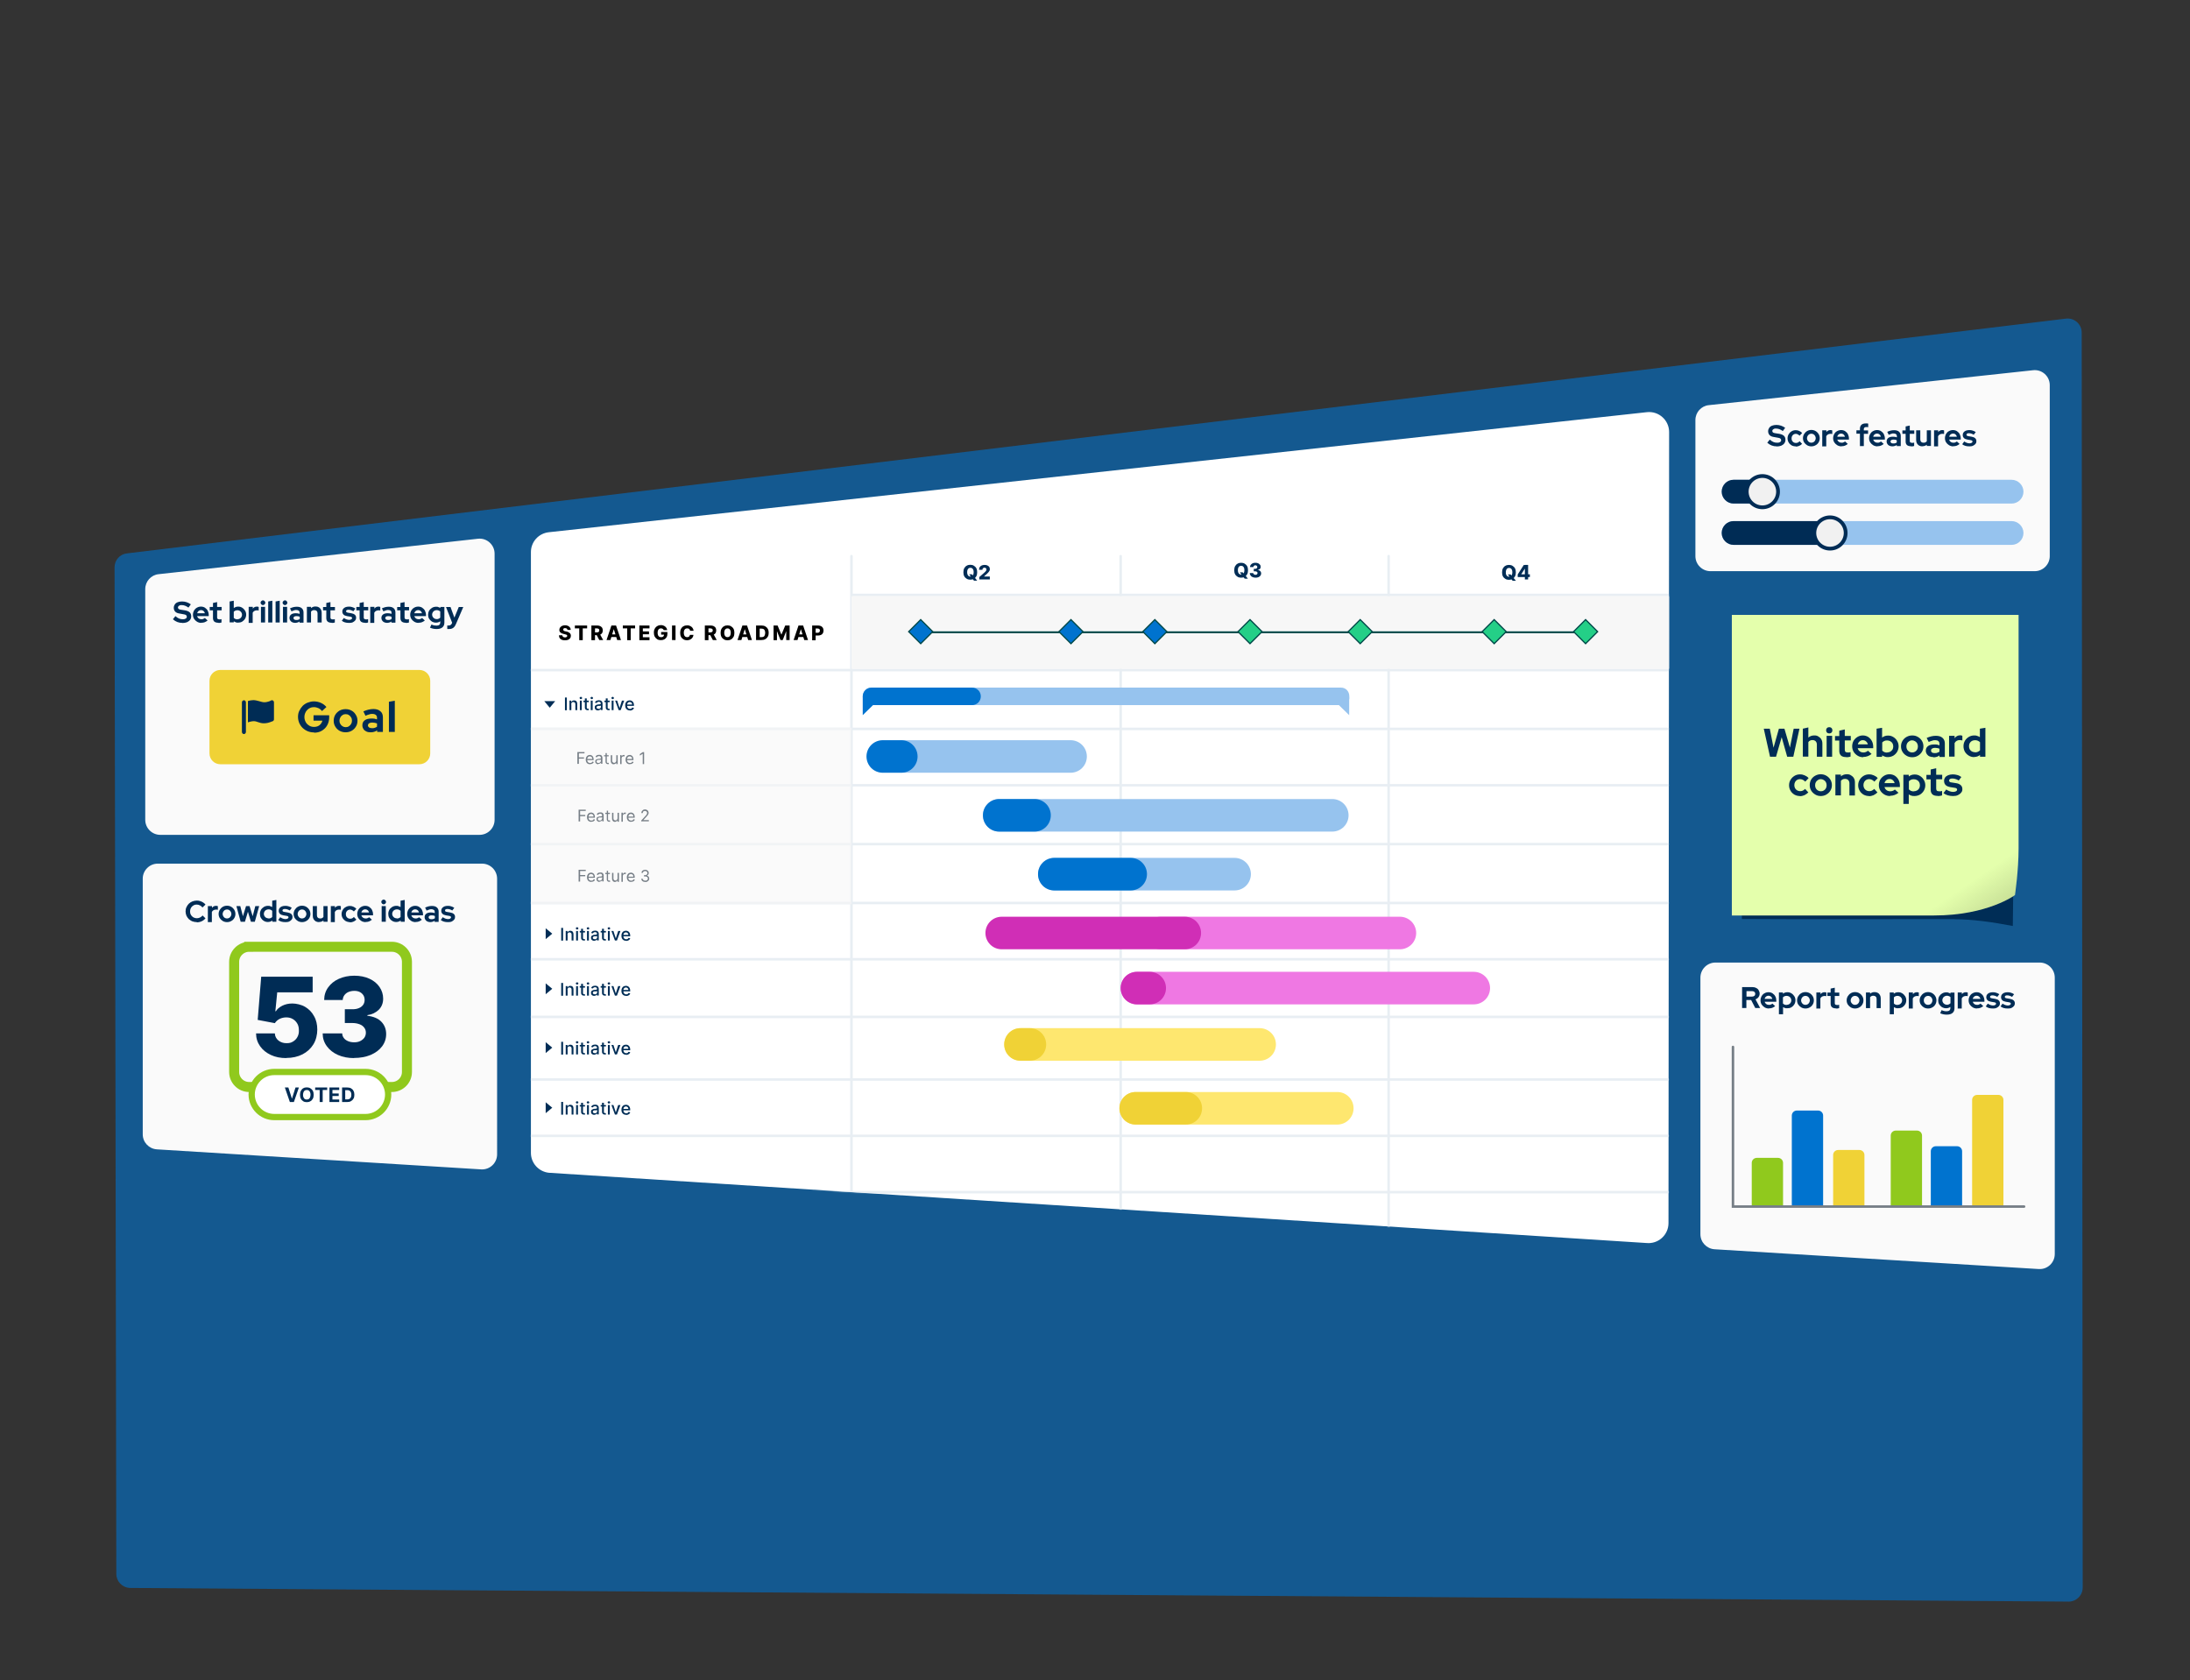 <svg xmlns="http://www.w3.org/2000/svg" viewBox="0 0 1749 1342"><rect x="0" y="0" width="1749" height="1342" fill="#333333" stroke="none"/><defs><mask id="mask" x="0" y="0" width="1749" height="1342" maskUnits="userSpaceOnUse"><path class="cls-29" d="M1749 0H0v1342h1749V0Z" id="mask0_1_2"/></mask><mask id="mask-1" x="-85.5" y="-25.2" width="1920" height="1350" maskUnits="userSpaceOnUse"><path class="cls-29" d="M-85.5-25.2h1920v1350h-1920v-1350Z" id="mask1_1_2"/></mask><mask id="mask-2" x="-85.5" y="-25.2" width="1920" height="1350" maskUnits="userSpaceOnUse"><path class="cls-29" d="M-85.5-25.2h1920v1350h-1920v-1350Z" id="mask2_1_2"/></mask><mask id="mask-3" x="-123" y="-135.8" width="1920" height="1350" maskUnits="userSpaceOnUse"><path class="cls-29" d="M-123-135.8h1920v1350H-123v-1350Z" id="mask4_1_2"/></mask><mask id="mask-4" x="-281.7" y="6.2" width="1920" height="1350" maskUnits="userSpaceOnUse"><path class="cls-29" d="M-281.7 6.2h1920v1350h-1920V6.2Z" id="mask5_1_2"/></mask><mask id="mask-5" x="-85.5" y="-25.2" width="1920" height="1350" maskUnits="userSpaceOnUse"><path class="cls-29" d="M-85.5-25.2h1920v1350h-1920v-1350Z" id="mask6_1_2"/></mask><mask id="mask-6" x="-85.5" y="-25.2" width="1920" height="1350" maskUnits="userSpaceOnUse"><path class="cls-29" d="M-85.5-25.2h1920v1350h-1920v-1350Z" id="mask7_1_2"/></mask><mask id="mask-7" x="-85.5" y="-25.2" width="1920" height="1350" maskUnits="userSpaceOnUse"><path class="cls-29" d="M-85.5-25.2h1920v1350h-1920v-1350Z" id="mask8_1_2"/></mask><mask id="mask-8" x="423" y="329.1" width="910" height="676.2" maskUnits="userSpaceOnUse"><path class="cls-29" d="M424 441c0-8.2 6.1-15 14.3-15.9l877-95.9c9.5-1 17.7 6.4 17.7 15.9l-.5 631.8c0 9.5-8.2 16.9-17.7 15.9l-876.5-56.1c-8.1-.9-14.3-7.7-14.3-15.9V440.9Z" id="mask9_1_2"/></mask><mask id="mask-9" x="-85.5" y="-25.2" width="1920" height="1350" maskUnits="userSpaceOnUse"><path class="cls-29" d="M-85.5-25.2h1920v1350h-1920v-1350Z" id="mask10_1_2"/></mask><mask id="mask-10" x="-85.5" y="-25.2" width="1920" height="1350" maskUnits="userSpaceOnUse"><path class="cls-29" d="M-85.5-25.2h1920v1350h-1920v-1350Z" id="mask13_1_2"/></mask><mask id="mask-11" x="192.5" y="760.2" width="127" height="103" maskUnits="userSpaceOnUse"><path class="cls-30" d="M203.6 760.2h104.9c6.1 0 11 4.9 11 11v81c0 6.1-4.9 11-11 11H203.6c-6.1 0-11-4.9-11-11v-81c0-6.1 4.9-11 11-11Z" id="mask14_1_2"/></mask><mask id="mask-12" x="192.5" y="760.2" width="127" height="103" maskUnits="userSpaceOnUse"><path class="cls-30" d="M203.6 760.2h104.9c6.1 0 11 4.9 11 11v81c0 6.1-4.9 11-11 11H203.6c-6.1 0-11-4.9-11-11v-81c0-6.1 4.9-11 11-11Z" id="mask15_1_2"/></mask><mask id="mask-13" x="-85.5" y="-25.2" width="1920" height="1350" maskUnits="userSpaceOnUse"><path class="cls-29" d="M-85.5-25.2h1920v1350h-1920v-1350Z" id="mask16_1_2"/></mask><linearGradient id="linear-gradient" x1="1708.3" y1="423.6" x2="1565.5" y2="631.8" gradientTransform="matrix(1 0 0 -1 0 1342)" gradientUnits="userSpaceOnUse"><stop offset="0"/><stop offset=".5" stop-opacity=".5"/><stop offset="1" stop-opacity="0"/></linearGradient><style>.cls-5,.cls-7,.cls-8{fill:none}.cls-9{fill:#f1f1f1}.cls-11{fill:#24cf87}.cls-12{fill:#29cfcf}.cls-13{fill:#e8eef3}.cls-15{fill:#0073cf}.cls-16{fill:#90c91d}.cls-26{fill:#ef78e3}.cls-28{fill:#fee76f}.cls-29{fill:#fff}.cls-30{fill:#fafafa}.cls-31{fill:#767e86}.cls-35{fill:#f7f7f7}.cls-5{stroke:#fff;stroke-linejoin:round;stroke-width:2px}.cls-7{stroke:#004848}.cls-36{fill:#002d56}.cls-37{fill:#d02eb6}.cls-38{fill:#002c55}.cls-39{fill:#f0d236}.cls-40{fill:#96c3ee}.cls-8{stroke:#002c55;stroke-width:3px}</style></defs><g style="clip-path:url(#clippath)" id="Layer_1"><g style="clip-path:url(#clippath-1)"><g style="mask:url(#mask)"><path class="cls-15" d="M91.5 453.1c0-5.7 4.2-10.5 9.9-11.1l1548.5-187.5c6.7-.8 12.6 4.4 12.6 11.1l.8 1002.4c0 6.5-5.6 11.7-12.1 11.2l-1547.9-10.9c-5.8-.5-10.4-5.3-10.4-11.2l-1.4-804Z" style="opacity:.6"/><g style="mask:url(#mask-1)"><g style="mask:url(#mask-2)"><path class="cls-36" d="M1561.1 734.2c14 0 30.3 2.3 46.4 5.4l.6-49.5-217 6.6V734c35.2.3 134.8.1 170 .1Z"/><path d="M1383.1 731.2V491.1h229v186.4c0 18.1-2.9 37.4-2.9 37.4s-21.8 16.3-64.7 16.3h-161.4Z" style="fill:#e4ffac"/><path d="M1383.1 731.2V491.1h229v186.4c0 18.1-2.9 37.4-2.9 37.4s-21.8 16.3-64.7 16.3h-161.4Z" style="fill:url(#linear-gradient)"/><path class="cls-36" d="M1437.5 635.8c-1.6 0-3.1-.4-4.4-1.1-1.3-.8-2.4-1.8-3.1-3.1-.8-1.3-1.2-2.8-1.2-4.4s.4-3.1 1.2-4.4c.8-1.3 1.8-2.3 3.1-3.1 1.3-.8 2.8-1.2 4.4-1.2s2.6.3 3.8.8c1.2.5 2.3 1.2 3.1 2.2l-2.7 2.8c-.6-.7-1.3-1.2-2-1.5-.7-.3-1.4-.5-2.2-.5s-1.6.2-2.3.6c-.7.4-1.2 1-1.6 1.7-.4.7-.6 1.6-.6 2.5s.2 1.7.6 2.5c.4.7 1 1.3 1.7 1.7.7.4 1.5.6 2.3.6s1.4-.1 2.1-.4c.7-.3 1.3-.8 1.9-1.4l2.6 2.8c-.9.9-1.9 1.6-3.1 2.2-1.2.5-2.4.8-3.7.8Zm16.7 0c-1.7 0-3.2-.4-4.5-1.2-1.3-.8-2.4-1.8-3.2-3.1-.8-1.3-1.2-2.8-1.2-4.4s.4-3.1 1.1-4.4c.8-1.3 1.9-2.4 3.2-3.1 1.4-.8 2.9-1.2 4.5-1.2s3.2.4 4.5 1.2c1.4.8 2.4 1.8 3.2 3.1.8 1.3 1.2 2.8 1.2 4.4s-.4 3.1-1.2 4.4c-.8 1.3-1.8 2.3-3.2 3.1-1.3.8-2.9 1.2-4.6 1.2Zm0-3.8c.9 0 1.7-.2 2.3-.6.7-.4 1.3-1 1.7-1.7.4-.7.6-1.6.6-2.5s-.2-1.7-.6-2.5c-.4-.7-1-1.3-1.7-1.7-.7-.4-1.5-.7-2.3-.7s-1.6.2-2.3.7c-.7.4-1.3 1-1.7 1.7-.4.7-.6 1.5-.6 2.5s.2 1.7.6 2.5c.4.7 1 1.3 1.7 1.7.7.4 1.5.6 2.3.6Zm11.6 3.4v-16.7h4.4v1.4c1.3-1.1 2.8-1.7 4.7-1.7s2.4.3 3.4.9c1 .6 1.8 1.3 2.3 2.3.6 1 .8 2.1.8 3.5v10.3h-4.4v-9.7c0-1.1-.3-1.9-.9-2.6-.6-.6-1.5-1-2.5-1s-1.4.1-2 .4c-.6.3-1.1.7-1.4 1.2v11.6h-4.4Zm26.9.4c-1.6 0-3.1-.4-4.4-1.1-1.3-.8-2.4-1.8-3.1-3.1-.8-1.3-1.2-2.8-1.2-4.4s.4-3.1 1.2-4.4c.8-1.3 1.8-2.3 3.1-3.1 1.3-.8 2.8-1.2 4.4-1.2s2.6.3 3.8.8c1.2.5 2.3 1.2 3.1 2.2l-2.7 2.8c-.6-.7-1.3-1.2-2-1.5-.7-.3-1.4-.5-2.2-.5s-1.6.2-2.3.6c-.7.4-1.2 1-1.6 1.7-.4.7-.6 1.6-.6 2.5s.2 1.7.6 2.5c.4.7 1 1.3 1.7 1.7.7.4 1.5.6 2.3.6s1.4-.1 2.1-.4c.7-.3 1.3-.8 1.9-1.4l2.6 2.8c-.9.9-1.9 1.6-3.1 2.2-1.2.5-2.4.8-3.7.8Zm16.8 0c-1.7 0-3.2-.4-4.6-1.2-1.3-.8-2.4-1.8-3.2-3.1-.8-1.3-1.2-2.8-1.2-4.4s.4-3.1 1.1-4.4c.8-1.3 1.8-2.3 3.1-3.1 1.3-.8 2.8-1.2 4.3-1.2s3 .4 4.3 1.2c1.2.8 2.2 1.9 2.9 3.2.7 1.3 1.1 2.9 1.1 4.6v1.2H1505c.2.7.5 1.3.9 1.8s1 .9 1.6 1.2c.7.3 1.4.4 2.1.4s1.4-.1 2.1-.4c.6-.2 1.2-.6 1.6-1l2.9 2.6c-1 .8-2.1 1.4-3.2 1.8-1.1.4-2.3.6-3.6.6Zm-4.5-10.3h8.1c-.1-.7-.4-1.2-.8-1.7s-.8-.9-1.4-1.2c-.5-.3-1.1-.4-1.8-.4s-1.3.1-1.9.4c-.5.3-1 .7-1.4 1.2-.4.5-.7 1.1-.8 1.8Zm15.1 16.5v-23.2h4.3v1.4c1.4-1.1 2.9-1.6 4.7-1.6s3 .4 4.3 1.2c1.3.8 2.3 1.8 3 3.1.8 1.3 1.2 2.7 1.2 4.3s-.4 3-1.2 4.4c-.8 1.3-1.8 2.3-3.1 3.1-1.3.7-2.8 1.1-4.4 1.1s-1.6-.1-2.4-.3c-.8-.2-1.5-.6-2.1-1v7.6h-4.4Zm8.3-10c.9 0 1.7-.2 2.5-.6.8-.4 1.3-1 1.8-1.7.4-.7.6-1.5.6-2.5s-.2-1.7-.6-2.5c-.4-.7-1-1.3-1.8-1.7-.7-.4-1.5-.6-2.5-.6s-1.6.1-2.2.4c-.7.3-1.2.7-1.7 1.2v6.5c.5.5 1.1.9 1.7 1.2.7.3 1.5.4 2.2.4Zm19.1 3.7c-1.8 0-3.3-.4-4.2-1.2-.9-.9-1.4-2.1-1.4-3.7v-8.3h-3.4v-3.6h3.4v-4.3l4.4-1v5.2h4.8v3.6h-4.8v7.4c0 .8.2 1.3.5 1.7.3.3.9.5 1.8.5h1.2c.4 0 .8-.2 1.2-.3v3.6c-.4.1-1 .3-1.7.4-.7 0-1.2.1-1.7.1Zm12.2.1c-1.5 0-2.9-.2-4.2-.6-1.3-.4-2.4-1-3.4-1.7l2.2-2.9c1 .6 1.9 1.1 2.8 1.4.9.3 1.8.5 2.7.5s1.8-.2 2.3-.5c.6-.3.9-.8.9-1.3s-.2-.8-.5-1c-.3-.3-.8-.4-1.6-.5l-3.2-.5c-1.7-.3-2.9-.8-3.8-1.6-.8-.8-1.3-1.9-1.3-3.3s.3-2 .8-2.8c.6-.8 1.4-1.4 2.4-1.8 1-.4 2.3-.7 3.7-.7s2.4.2 3.6.5c1.2.3 2.3.9 3.3 1.6l-2.1 2.8c-.9-.6-1.8-1-2.6-1.2-.8-.3-1.7-.4-2.5-.4s-1.4.1-1.9.4c-.5.3-.7.7-.7 1.2s.2.8.5 1.1c.3.3.9.4 1.8.5l3.2.5c1.6.2 2.9.8 3.8 1.6.9.8 1.3 1.9 1.3 3.2s-.3 2-1 2.8c-.6.8-1.5 1.5-2.6 2s-2.3.7-3.8.7ZM1413.6 604.4l-5-22.4h4.8l3 15.2 4.3-15.2h4.4l4.4 15.1 3-15.1h4.6l-4.9 22.4h-4.9l-4.4-15.6-4.5 15.6h-4.9Zm26.2 0V582l4.4-1v8.1c1.3-1.1 2.8-1.7 4.7-1.7s2.4.3 3.4.9c1 .6 1.8 1.3 2.3 2.3.6 1 .8 2.1.8 3.5v10.3h-4.4v-9.7c0-1.1-.3-1.9-.9-2.6-.6-.6-1.5-1-2.5-1s-1.4.1-2 .4c-.6.3-1.1.7-1.4 1.2v11.6h-4.4Zm19 0v-16.7h4.4v16.7h-4.4Zm2.1-18.6c-.7 0-1.3-.2-1.8-.7-.5-.5-.7-1.1-.7-1.8s.2-1.3.7-1.8c.5-.5 1.1-.7 1.8-.7s1.3.2 1.8.7c.5.5.7 1.1.7 1.8s-.2 1.3-.7 1.8c-.5.5-1.1.7-1.8.7Zm13.6 18.9c-1.9 0-3.3-.4-4.2-1.2-.9-.9-1.4-2.1-1.4-3.7v-8.3h-3.4v-3.6h3.4v-4.3l4.4-1v5.2h4.8v3.6h-4.8v7.4c0 .8.2 1.3.5 1.7.3.3.9.5 1.8.5h1.1c.4 0 .8-.2 1.2-.3v3.6c-.4.1-1 .3-1.7.4-.7 0-1.2.1-1.7.1Zm13.6.1c-1.7 0-3.2-.4-4.5-1.2-1.3-.8-2.4-1.8-3.2-3.1-.8-1.3-1.2-2.8-1.2-4.4s.4-3.1 1.1-4.4c.8-1.3 1.8-2.3 3.1-3.1 1.3-.8 2.8-1.2 4.3-1.2s3 .4 4.3 1.2c1.2.8 2.2 1.9 2.9 3.2.7 1.3 1.1 2.9 1.1 4.6v1.2h-12.4c.2.7.5 1.3.9 1.8.5.5 1 .9 1.6 1.2.7.3 1.4.4 2.1.4s1.4-.1 2-.4c.6-.2 1.2-.6 1.6-1l2.9 2.6c-1 .8-2.1 1.4-3.2 1.8-1.1.4-2.3.6-3.6.6Zm-4.5-10.3h8.1c-.1-.7-.4-1.2-.8-1.7s-.8-.9-1.4-1.2c-.5-.3-1.1-.4-1.8-.4s-1.3.1-1.8.4c-.5.3-1 .7-1.4 1.2-.4.5-.7 1.1-.8 1.8Zm15.1 9.9V582l4.4-.7v7.8c1.3-1 2.9-1.6 4.7-1.6s3 .4 4.3 1.2c1.3.8 2.3 1.8 3 3.1.8 1.3 1.2 2.7 1.2 4.3s-.4 3-1.2 4.4c-.8 1.3-1.8 2.3-3.1 3.1-1.3.7-2.8 1.1-4.3 1.1s-1.6-.1-2.4-.4c-.8-.2-1.5-.6-2.2-1v1.2h-4.3Zm8.4-3.4c.9 0 1.7-.2 2.5-.6.7-.4 1.3-1 1.8-1.7.4-.7.6-1.5.6-2.5s-.2-1.7-.6-2.5c-.4-.7-1-1.3-1.8-1.7-.7-.4-1.6-.6-2.5-.6s-1.6.1-2.2.4c-.7.3-1.2.7-1.7 1.2v6.5c.5.5 1 .9 1.7 1.2.7.3 1.4.4 2.2.4Zm20 3.8c-1.7 0-3.2-.4-4.5-1.2-1.4-.8-2.4-1.8-3.2-3.1-.8-1.3-1.2-2.8-1.2-4.4s.4-3.1 1.2-4.4c.8-1.3 1.9-2.4 3.2-3.1 1.4-.8 2.9-1.2 4.6-1.2s3.2.4 4.5 1.2c1.4.8 2.4 1.8 3.2 3.1.8 1.3 1.2 2.8 1.2 4.4s-.4 3.1-1.2 4.4c-.8 1.3-1.8 2.3-3.2 3.1-1.3.8-2.9 1.2-4.5 1.2Zm0-3.8c.9 0 1.6-.2 2.3-.6.7-.4 1.3-1 1.7-1.7.4-.7.6-1.6.6-2.5s-.2-1.7-.6-2.5c-.4-.7-1-1.3-1.7-1.7-.7-.4-1.5-.7-2.3-.7s-1.6.2-2.3.7c-.7.4-1.3 1-1.7 1.7-.4.7-.6 1.5-.6 2.5s.2 1.7.6 2.5c.4.7 1 1.3 1.7 1.7.7.4 1.5.6 2.3.6Zm17 3.7c-1.2 0-2.2-.2-3.2-.6-.9-.4-1.6-1.1-2.1-1.8-.5-.8-.8-1.7-.8-2.7 0-1.6.6-2.8 1.8-3.7 1.2-.9 2.9-1.3 5-1.3s2.8.2 4.1.7v-1.2c0-1-.3-1.7-.9-2.2-.6-.5-1.5-.7-2.6-.7s-1.5.1-2.3.4c-.8.2-1.8.6-2.8 1l-1.6-3.2c1.3-.6 2.6-1 3.8-1.3 1.2-.3 2.4-.4 3.6-.4 2.2 0 4 .5 5.2 1.6 1.3 1.1 1.9 2.6 1.9 4.5v10.8h-4.3v-1.2c-.7.5-1.4.9-2.2 1.1-.8.2-1.6.4-2.6.4Zm-1.9-5.2c0 .6.3 1.2.8 1.5.5.4 1.3.5 2.2.5s1.4 0 2-.3c.6-.2 1.2-.5 1.7-.8V598c-.5-.2-1.1-.4-1.7-.5-.6-.1-1.2-.2-1.8-.2-1 0-1.8.2-2.4.6-.6.4-.8.9-.8 1.5Zm14.4 4.9v-16.7h4.4v1.9c.5-.7 1.2-1.3 1.9-1.7.8-.4 1.6-.6 2.5-.6.8 0 1.4.1 1.8.4v3.8c-.3-.2-.7-.3-1-.3-.4 0-.8-.1-1.2-.1-.8 0-1.6.2-2.3.6-.7.4-1.3 1-1.7 1.8v10.8h-4.4Zm20 .3c-1.6 0-3-.4-4.3-1.2-1.3-.8-2.3-1.8-3.1-3.1-.7-1.3-1.1-2.8-1.1-4.4s.4-3 1.1-4.3c.8-1.3 1.8-2.3 3.1-3.1 1.3-.8 2.8-1.2 4.4-1.2s1.6.1 2.4.4c.8.2 1.5.5 2.1 1V582l4.4-.7v23.1h-4.3V603c-1.4 1.1-2.9 1.6-4.7 1.6Zm.7-3.8c.8 0 1.5-.1 2.2-.4.7-.3 1.3-.7 1.8-1.2v-6.5c-.5-.5-1.1-.9-1.8-1.2-.7-.3-1.4-.4-2.2-.4s-1.8.2-2.5.6c-.7.4-1.3 1-1.7 1.7-.4.7-.6 1.5-.6 2.5s.2 1.7.6 2.5c.4.7 1 1.3 1.7 1.7.8.4 1.6.6 2.5.6Z"/></g><g style="mask:url(#mask-3)"><path class="cls-12" d="m1458.3 387.8 19.1 12.2-8.9 1.5-4.3 9-5.8-22.7Z"/><path class="cls-5" d="m1458.3 387.8 19.1 12.2-8.9 1.5-4.3 9-5.8-22.7Z"/><path class="cls-12" d="M1483.8 408.3h59.9c8.5 0 15.4 6.9 15.4 15.4s-6.9 15.4-15.4 15.4h-59.9c-8.5 0-15.4-6.9-15.4-15.4s6.9-15.4 15.4-15.4Z"/><path class="cls-38" d="M1489.2 429.4v-11.6h4.6c.9 0 1.6.2 2.2.5.6.3 1.1.8 1.4 1.4.3.6.5 1.3.5 2s-.2 1.5-.5 2c-.3.6-.8 1.1-1.5 1.4-.6.3-1.4.5-2.3.5h-2.9v-2h2.5c.5 0 .9 0 1.2-.2.3-.2.5-.4.7-.7.2-.3.2-.6.2-1s0-.7-.2-1c-.2-.3-.4-.5-.7-.7-.3-.2-.7-.2-1.2-.2h-1.7v9.6h-2.5Zm14.1.2c-.9 0-1.6-.2-2.3-.6-.6-.4-1.1-.9-1.5-1.6-.3-.7-.5-1.5-.5-2.4s.2-1.7.5-2.4.8-1.2 1.5-1.6c.7-.4 1.4-.6 2.3-.6s1.7.2 2.3.6c.6.4 1.1.9 1.5 1.6.3.7.5 1.5.5 2.4s-.2 1.7-.5 2.4c-.4.7-.9 1.2-1.5 1.6-.6.4-1.4.6-2.3.6Zm0-1.9c.4 0 .7-.1 1-.3.3-.2.5-.5.6-.9s.2-.9.2-1.4 0-1-.2-1.4c-.1-.4-.3-.7-.6-.9-.3-.2-.6-.3-1-.3s-.7.1-1 .3c-.3.2-.5.5-.6.9-.1.4-.2.9-.2 1.4s0 1 .2 1.4c.1.4.3.7.6.9.3.2.6.3 1 .3Zm8.3-9.9v11.6h-2.4v-11.6h2.4Zm4.3 0v11.6h-2.4v-11.6h2.4Zm3.4 14.9h-.9c-.3 0-.5-.1-.7-.2l.6-1.8c.3 0 .5.1.8.1.2 0 .4 0 .6-.2.2-.1.3-.3.4-.6v-.4c.1 0-3-9-3-9h2.5l1.8 6.4 1.8-6.4h2.6l-3.4 9.7c-.2.5-.4.9-.7 1.2-.3.4-.6.6-1.1.8-.4.2-.9.3-1.5.3Zm16.3-14.9h2.4v8.1c0 .8-.2 1.4-.5 2-.3.6-.8 1-1.4 1.3-.6.3-1.3.4-2.1.4s-1.3-.1-1.9-.4c-.6-.2-1-.6-1.4-1.1-.3-.5-.5-1.2-.5-1.9h2.5c0 .3 0 .6.2.8.1.2.3.4.5.5.2.1.5.2.8.2s.6 0 .8-.2c.2-.1.4-.3.5-.6.1-.3.2-.6.2-.9v-8.1Z"/></g><g style="mask:url(#mask-4)"><path class="cls-37" d="m1189.6 695.7 19.1 12.2-8.9 1.5-4.3 9-5.8-22.7Z"/><path class="cls-5" d="m1189.6 695.7 19.1 12.2-8.9 1.5-4.3 9-5.8-22.7Z"/><path class="cls-37" d="M1214.5 716.6h82.9c8.4 0 15.2 6.8 15.2 15.2s-6.8 15.2-15.2 15.2h-82.9c-8.4 0-15.2-6.8-15.2-15.2s6.8-15.2 15.2-15.2Z"/><path class="cls-29" d="M1280.8 738.1v-4.9h5.4v4.9h2.1v-11.6h-2.1v4.9h-5.4v-4.9h-2.1v11.6h2.1ZM1270.3 738.1V733c0-.4 0-.7.2-1 .2-.3.4-.5.7-.7.3-.2.6-.2 1-.2h.9v-1.9h-.8c-.5 0-.9.1-1.3.4-.4.3-.7.7-.8 1.2v-1.5h-2v8.7h2.1ZM1263.8 735.5c-.2.3-.4.5-.7.7-.3.1-.6.2-.9.2-.5 0-.9-.2-1.2-.5-.3-.3-.5-.8-.5-1.3v-5.2h-2.1v5.6c0 .7.1 1.3.4 1.8.2.5.6.9 1 1.1.4.3.9.4 1.5.4s1.2-.2 1.7-.5.8-.7 1-1.2v1.6h2v-8.7h-2.1v5.1c0 .4 0 .8-.3 1.1ZM1251 731.9c.2-.3.4-.5.7-.7.3-.2.6-.2 1-.2.5 0 1 .2 1.3.5.3.3.4.8.4 1.4v5.2h2.1v-5.6c0-.7-.1-1.3-.4-1.8-.2-.5-.6-.9-1-1.1-.5-.3-1-.4-1.6-.4s-1.2.1-1.6.4c-.4.3-.8.7-1 1.2h-.1v-4.4h-2V738h2.1v-5.1c0-.4 0-.8.2-1.1ZM1243 735.8c0 .5.1 1 .4 1.4.2.4.6.6 1 .8.4.2.9.2 1.4.2h.7c.2 0 .4 0 .5-.1l-.3-1.6h-1c-.1 0-.2-.2-.3-.3 0-.1-.1-.4-.1-.6v-8.2h-2.1v8.5Zm-1.2-6.4v1.6h5v-1.6h-5ZM1237.7 738.1V733c0-.4 0-.7.3-1 .2-.3.4-.5.7-.7.3-.2.6-.2 1-.2h.9v-1.9h-.7c-.5 0-.9.1-1.3.4-.4.3-.7.7-.8 1.2v-1.5h-2v8.7h2.1ZM1225.7 735.2h6.1v-1.7h-6.1v1.7Zm3.1-6.3 3.1 9.2h2.2l-4.1-11.6h-2.6l-4.1 11.6h2.2l3.1-9.2Z"/></g><g style="mask:url(#mask-5)"><path class="cls-30" d="M1358 780.8c0-6.6 5.4-12 12-12h259c6.6 0 12 5.4 12 12v220.8c0 6.9-5.8 12.4-12.7 12l-259-15.8c-6.3-.4-11.3-5.6-11.3-12v-205Z"/><path class="cls-38" d="M1391.3 805.2v-16.8h8.2c1.1 0 2.1.2 3 .7.9.4 1.6 1 2 1.8.5.8.8 1.7.8 2.7s-.3 2-.9 2.8c-.6.8-1.4 1.4-2.4 1.8l3.7 6.9h-3.9l-3.3-6.4h-3.8v6.4h-3.5Zm3.5-9.2h4.4c.8 0 1.4-.2 1.9-.6.5-.4.7-1 .7-1.6s-.2-1.2-.7-1.6c-.5-.4-1.1-.6-1.9-.6h-4.4v4.5Zm17.9 9.5c-1.2 0-2.4-.3-3.4-.9-1-.6-1.8-1.4-2.4-2.3-.6-1-.9-2.1-.9-3.3s.3-2.3.8-3.3c.6-1 1.3-1.8 2.3-2.3 1-.6 2.1-.9 3.3-.9s2.3.3 3.2.9c.9.6 1.7 1.4 2.2 2.4.6 1 .8 2.2.8 3.4v.9h-9.3c.1.5.4.9.7 1.3.3.4.8.7 1.2.9.5.2 1 .3 1.6.3s1.1 0 1.5-.3c.5-.2.9-.4 1.2-.7l2.2 2c-.8.6-1.6 1.1-2.4 1.4-.8.3-1.7.4-2.7.4Zm-3.4-7.7h6.1c-.1-.5-.3-.9-.6-1.3s-.6-.7-1.1-.9c-.4-.2-.8-.3-1.3-.3s-1 .1-1.4.3c-.4.2-.8.5-1.1.9-.3.4-.5.8-.6 1.3Zm11.4 12.3v-17.4h3.2v1c1-.8 2.2-1.2 3.6-1.2s2.2.3 3.2.9c1 .6 1.7 1.4 2.3 2.3.6 1 .9 2 .9 3.2s-.3 2.3-.9 3.3c-.6 1-1.3 1.7-2.3 2.3-1 .6-2.1.8-3.3.8s-1.2 0-1.8-.2c-.6-.2-1.1-.4-1.6-.7v5.7h-3.3Zm6.2-7.5c.7 0 1.3-.2 1.9-.5.6-.3 1-.8 1.3-1.3.3-.5.5-1.2.5-1.8s-.2-1.3-.5-1.8c-.3-.6-.8-1-1.3-1.3-.6-.3-1.2-.5-1.9-.5s-1.2.1-1.7.3c-.5.2-.9.5-1.3.9v4.9c.4.4.8.7 1.3.9.5.2 1.1.3 1.7.3Zm15 2.9c-1.2 0-2.4-.3-3.4-.9-1-.6-1.8-1.4-2.4-2.3-.6-1-.9-2.1-.9-3.3s.3-2.3.9-3.3c.6-1 1.4-1.8 2.4-2.4 1-.6 2.2-.9 3.4-.9s2.4.3 3.4.9c1 .6 1.8 1.4 2.4 2.4.6 1 .9 2.1.9 3.3s-.3 2.3-.9 3.3c-.6 1-1.4 1.8-2.4 2.3-1 .6-2.1.9-3.4.9Zm0-2.9c.7 0 1.2-.2 1.8-.5.5-.3.9-.8 1.2-1.3.3-.6.5-1.2.5-1.8s-.2-1.3-.5-1.8-.7-1-1.2-1.3c-.5-.3-1.1-.5-1.8-.5s-1.2.2-1.8.5c-.5.3-.9.8-1.2 1.3-.3.5-.5 1.2-.5 1.8s.2 1.3.5 1.8.7 1 1.2 1.3c.5.3 1.1.5 1.8.5Zm8.7 2.6v-12.5h3.3v1.4c.4-.5.9-1 1.4-1.2.6-.3 1.2-.4 1.9-.4.6 0 1.1.1 1.4.3v2.9c-.2-.1-.5-.2-.8-.2h-.9c-.6 0-1.2.2-1.8.5-.5.3-1 .8-1.3 1.4v8.1h-3.3Zm15.7.2c-1.4 0-2.4-.3-3.2-.9-.7-.6-1.1-1.6-1.1-2.8v-6.2h-2.6v-2.7h2.6v-3.2l3.3-.7v3.9h3.6v2.7h-3.6v5.6c0 .6.1 1 .4 1.2.2.2.7.4 1.3.4h.9c.3 0 .6-.1.9-.2v2.7c-.3.1-.8.2-1.3.3h-1.3Zm15.2.1c-1.2 0-2.4-.3-3.4-.9-1-.6-1.8-1.4-2.4-2.3-.6-1-.9-2.1-.9-3.3s.3-2.3.9-3.3c.6-1 1.4-1.8 2.4-2.4 1-.6 2.2-.9 3.4-.9s2.4.3 3.4.9c1 .6 1.8 1.4 2.4 2.4.6 1 .9 2.1.9 3.3s-.3 2.3-.9 3.3c-.6 1-1.4 1.8-2.4 2.3-1 .6-2.2.9-3.4.9Zm0-2.9c.7 0 1.2-.2 1.8-.5.5-.3.9-.8 1.2-1.3.3-.6.5-1.2.5-1.8s-.2-1.3-.5-1.8-.7-1-1.2-1.3c-.5-.3-1.1-.5-1.8-.5s-1.2.2-1.8.5c-.5.3-.9.8-1.2 1.3-.3.5-.5 1.2-.5 1.8s.1 1.3.5 1.8c.3.5.7 1 1.2 1.3.5.3 1.1.5 1.8.5Zm8.7 2.6v-12.5h3.3v1c.9-.8 2.1-1.3 3.5-1.3s1.8.2 2.6.6c.8.4 1.3 1 1.8 1.8.4.7.6 1.6.6 2.6v7.8h-3.3v-7.3c0-.8-.2-1.5-.7-1.9-.5-.5-1.1-.7-1.9-.7s-1.1.1-1.5.3c-.4.2-.8.5-1.1.9v8.7h-3.3Zm19 4.9v-17.4h3.2v1c1-.8 2.2-1.2 3.6-1.2s2.2.3 3.2.9 1.7 1.4 2.3 2.3c.6 1 .9 2 .9 3.2s-.3 2.3-.9 3.3c-.6 1-1.3 1.7-2.3 2.3-1 .6-2.1.8-3.3.8s-1.2 0-1.8-.2c-.6-.2-1.1-.4-1.6-.7v5.7h-3.3Zm6.3-7.5c.7 0 1.3-.2 1.8-.5.6-.3 1-.8 1.3-1.3.3-.5.5-1.2.5-1.8s-.2-1.3-.5-1.8c-.3-.6-.8-1-1.3-1.3-.5-.3-1.2-.5-1.8-.5s-1.2.1-1.7.3c-.5.2-.9.5-1.3.9v4.9c.4.4.8.7 1.3.9.5.2 1.1.3 1.7.3Zm8.9 2.6v-12.5h3.3v1.4c.4-.5.9-1 1.4-1.2.6-.3 1.2-.4 1.9-.4.6 0 1.1.1 1.4.3v2.9c-.2-.1-.5-.2-.8-.2h-.9c-.6 0-1.2.2-1.8.5-.5.3-1 .8-1.3 1.4v8.1h-3.3Zm15.4.3c-1.2 0-2.4-.3-3.4-.9-1-.6-1.8-1.4-2.4-2.3-.6-1-.9-2.1-.9-3.3s.3-2.3.9-3.3c.6-1 1.4-1.8 2.4-2.4 1-.6 2.2-.9 3.4-.9s2.4.3 3.4.9c1 .6 1.8 1.4 2.4 2.4.6 1 .9 2.1.9 3.3s-.3 2.3-.9 3.3c-.6 1-1.4 1.8-2.4 2.3-1 .6-2.1.9-3.4.9Zm0-2.9c.7 0 1.2-.2 1.8-.5s.9-.8 1.2-1.3c.3-.6.5-1.2.5-1.8s-.2-1.3-.5-1.8-.7-1-1.2-1.3c-.5-.3-1.1-.5-1.8-.5s-1.2.2-1.8.5c-.5.3-.9.8-1.2 1.3-.3.5-.4 1.2-.4 1.8s.1 1.3.4 1.8c.3.5.7 1 1.2 1.3s1.1.5 1.8.5Zm14.9 7.8c-1 0-1.9-.1-2.8-.3-.9-.2-1.7-.5-2.4-.8l1.1-2.5c.7.3 1.4.6 2 .7.7.2 1.3.2 2 .2 1 0 1.7-.2 2.2-.6.5-.4.8-1 .8-1.9v-1c-1 .8-2.2 1.1-3.4 1.1s-2.3-.3-3.2-.8c-.9-.6-1.7-1.4-2.3-2.3-.6-1-.8-2.1-.8-3.2s.3-2.3.8-3.2c.6-1 1.3-1.7 2.3-2.3 1-.6 2.1-.9 3.3-.9s1.2 0 1.8.3c.6.2 1.1.4 1.6.7v-.8h3.2v12.5c0 1.6-.5 2.9-1.6 3.8-1.1.9-2.6 1.3-4.6 1.3Zm0-7.9c.6 0 1.2 0 1.7-.3.5-.2.9-.5 1.3-.9v-4.9c-.3-.4-.8-.6-1.3-.8-.5-.2-1-.3-1.6-.3s-1.3.2-1.8.5c-.6.3-1 .7-1.3 1.3-.3.5-.5 1.1-.5 1.8s.2 1.3.5 1.8.8 1 1.3 1.3c.6.3 1.2.5 1.8.5Zm8.8 2.7v-12.5h3.3v1.4c.4-.5.9-1 1.4-1.2.6-.3 1.2-.4 1.9-.4.6 0 1.1.1 1.4.3v2.9c-.2-.1-.5-.2-.8-.2h-.9c-.6 0-1.2.2-1.8.5-.5.3-1 .8-1.3 1.4v8.1h-3.3Zm15.4.3c-1.2 0-2.4-.3-3.4-.9-1-.6-1.8-1.4-2.4-2.3-.6-1-.9-2.1-.9-3.3s.3-2.3.8-3.3c.6-1 1.3-1.8 2.3-2.3 1-.6 2.1-.9 3.3-.9s2.3.3 3.2.9c.9.6 1.7 1.4 2.2 2.4.5 1 .8 2.2.8 3.4v.9h-9.3c.1.5.4.9.7 1.3.3.4.8.7 1.2.9.5.2 1 .3 1.6.3s1.1 0 1.5-.3c.5-.2.9-.4 1.2-.7l2.2 2c-.8.6-1.6 1.1-2.4 1.4-.8.3-1.7.4-2.7.4Zm-3.4-7.7h6.1c-.1-.5-.3-.9-.6-1.3s-.6-.7-1.1-.9c-.4-.2-.8-.3-1.3-.3s-1 .1-1.4.3c-.4.2-.8.5-1.1.9-.3.4-.5.8-.6 1.3Zm16.1 7.7c-1.2 0-2.2-.1-3.2-.4-1-.3-1.8-.7-2.5-1.3l1.6-2.2c.7.5 1.4.8 2.1 1.1.7.2 1.3.4 2 .4s1.3-.1 1.8-.4c.5-.3.7-.6.7-1s-.1-.6-.4-.8c-.2-.2-.6-.3-1.2-.4l-2.4-.4c-1.2-.2-2.2-.6-2.8-1.2-.6-.6-1-1.4-1-2.4s.2-1.5.6-2.1c.4-.6 1-1 1.8-1.4.8-.3 1.7-.5 2.8-.5s1.8.1 2.7.4c.9.3 1.7.6 2.5 1.2l-1.6 2.1c-.7-.4-1.3-.7-2-.9-.6-.2-1.3-.3-1.9-.3s-1.1.1-1.4.3c-.3.2-.5.5-.5.9s.1.6.4.8.7.3 1.3.4l2.4.4c1.2.2 2.2.6 2.8 1.2.7.6 1 1.4 1 2.4s-.2 1.5-.7 2.1c-.5.6-1.1 1.1-2 1.5-.8.4-1.8.5-2.8.5Zm11.8 0c-1.2 0-2.2-.1-3.2-.4-1-.3-1.8-.7-2.5-1.3l1.6-2.2c.7.5 1.4.8 2.1 1.1.7.2 1.3.4 2 .4s1.3-.1 1.8-.4c.4-.3.7-.6.7-1s-.1-.6-.4-.8c-.2-.2-.6-.3-1.2-.4l-2.4-.4c-1.2-.2-2.2-.6-2.8-1.2-.6-.6-1-1.4-1-2.4s.2-1.5.6-2.1c.4-.6 1-1 1.8-1.4.8-.3 1.7-.5 2.8-.5s1.8.1 2.7.4c.9.3 1.7.6 2.5 1.2l-1.6 2.1c-.7-.4-1.3-.7-2-.9-.6-.2-1.3-.3-1.9-.3s-1.1.1-1.4.3c-.3.2-.5.5-.5.9s.1.6.4.8.7.3 1.3.4l2.4.4c1.2.2 2.2.6 2.9 1.2.7.6 1 1.4 1 2.4s-.2 1.5-.7 2.1c-.5.6-1.1 1.1-1.9 1.5-.8.4-1.8.5-2.8.5Z"/><path class="cls-39" d="M1600 878.5c0-2.2-1.8-4-4-4h-17c-2.2 0-4 1.8-4 4v84.8h25v-84.8Z"/><path class="cls-15" d="M1567 919.5c0-2.2-1.8-4-4-4h-17c-2.2 0-4 1.8-4 4v43.8h25v-43.8Z"/><path class="cls-16" d="M1535 907c0-2.2-1.8-4-4-4h-17c-2.2 0-4 1.8-4 4v56.2h25V907Z"/><path class="cls-39" d="M1489 922.5c0-2.2-1.8-4-4-4h-17c-2.2 0-4 1.8-4 4v40.8h25v-40.8Z"/><path class="cls-15" d="M1456 891c0-2.2-1.8-4-4-4h-17c-2.2 0-4 1.8-4 4v72.2h25V891Z"/><path class="cls-16" d="M1424 928.8c0-2.2-1.8-4-4-4h-17c-2.2 0-4 1.8-4 4v34.5h25v-34.5Z"/><path d="M1384 836.2v127.5h232.5" style="stroke:#767e86;stroke-linecap:round;stroke-width:2px;fill:none"/></g><g style="mask:url(#mask-6)"><path class="cls-30" d="M1354 335.5c0-6.1 4.6-11.3 10.7-11.9l259-27.9c7.1-.8 13.3 4.8 13.3 11.9v136.6c0 6.6-5.4 12-12 12h-259c-6.6 0-12-5.4-12-12V335.5Z"/><path class="cls-38" d="M1418.9 356.5c-1.4 0-2.7-.2-4-.7-1.3-.5-2.4-1.2-3.5-2.2l2-2.5c1 .9 1.9 1.5 2.8 1.9.9.4 1.9.6 2.9.6s1.3 0 1.8-.2.9-.4 1.2-.7c.3-.3.4-.7.4-1.1s-.2-1-.6-1.3c-.4-.3-1.1-.6-2.1-.7l-3.3-.6c-1.4-.2-2.5-.7-3.3-1.5-.7-.8-1.1-1.8-1.1-3s.3-1.9.8-2.7c.5-.8 1.3-1.4 2.3-1.8 1-.4 2.2-.6 3.5-.6s2.5.2 3.7.6c1.2.4 2.3 1 3.3 1.7l-1.9 2.6c-1.8-1.3-3.5-2-5.3-2s-1.2 0-1.6.2c-.5.2-.8.4-1.1.7-.2.3-.4.6-.4 1s.2.9.5 1.2c.4.3 1 .5 1.8.6l3.2.5c1.7.3 2.9.8 3.8 1.6.8.8 1.2 1.8 1.2 3.1s-.3 2-.9 2.9c-.6.8-1.4 1.4-2.5 1.9-1.1.4-2.3.6-3.8.6Zm15.2 0c-1.2 0-2.4-.3-3.3-.8-1-.6-1.8-1.4-2.3-2.3-.6-1-.9-2.1-.9-3.3s.3-2.3.9-3.3 1.4-1.8 2.3-2.3c1-.6 2.1-.9 3.3-.9s1.9.2 2.8.6c.9.4 1.7.9 2.3 1.7l-2 2.1c-.5-.5-1-.9-1.5-1.1-.5-.3-1-.4-1.6-.4s-1.2.2-1.7.5-.9.8-1.2 1.3c-.3.5-.4 1.2-.4 1.9s.1 1.3.4 1.8c.3.5.7 1 1.2 1.3.5.3 1.1.5 1.8.5s1.1-.1 1.6-.3c.5-.2 1-.6 1.4-1.1l2 2.1c-.6.7-1.4 1.2-2.3 1.6-.9.4-1.8.6-2.8.6Zm12.5 0c-1.2 0-2.4-.3-3.4-.9-1-.6-1.8-1.4-2.4-2.3-.6-1-.9-2.1-.9-3.3s.3-2.3.9-3.3c.6-1 1.4-1.8 2.4-2.4 1-.6 2.2-.9 3.4-.9s2.4.3 3.4.9c1 .6 1.8 1.4 2.4 2.4.6 1 .9 2.1.9 3.3s-.3 2.3-.9 3.3c-.6 1-1.4 1.8-2.4 2.3-1 .6-2.2.9-3.4.9Zm0-2.9c.7 0 1.2-.2 1.8-.5.5-.3 1-.8 1.2-1.3.3-.6.5-1.2.5-1.8s-.2-1.3-.5-1.8-.7-1-1.2-1.3c-.5-.3-1.1-.5-1.8-.5s-1.2.2-1.8.5c-.5.3-.9.8-1.2 1.3-.3.5-.5 1.2-.5 1.8s.2 1.3.5 1.8.7 1 1.2 1.3c.5.3 1.1.5 1.8.5Zm8.7 2.6v-12.5h3.3v1.4c.4-.5.9-1 1.4-1.2.6-.3 1.2-.4 1.9-.4.6 0 1.1.1 1.4.3v2.9c-.2-.1-.5-.2-.8-.2h-.9c-.6 0-1.2.2-1.8.5-.5.3-.9.8-1.3 1.4v8.1h-3.3Zm15.4.3c-1.2 0-2.4-.3-3.4-.9-1-.6-1.8-1.4-2.4-2.3-.6-1-.9-2.1-.9-3.3s.3-2.3.8-3.3c.6-1 1.3-1.8 2.3-2.3 1-.6 2.1-.9 3.3-.9s2.3.3 3.2.9 1.7 1.4 2.2 2.4c.5 1 .8 2.2.8 3.4v.9h-9.3c.1.5.4.9.7 1.3.3.4.8.7 1.2.9.5.2 1 .3 1.6.3s1.1 0 1.5-.3c.5-.2.9-.4 1.2-.7l2.2 2c-.8.6-1.6 1.1-2.4 1.4-.8.3-1.7.4-2.7.4Zm-3.4-7.7h6.1c-.1-.5-.3-.9-.6-1.3s-.6-.7-1.1-.9c-.4-.2-.8-.3-1.3-.3s-1 .1-1.4.3c-.4.2-.8.5-1.1.9-.3.4-.5.8-.6 1.3Zm18.1 7.4v-9.8h-2.8v-2.7h2.8v-1.2c0-1.4.4-2.5 1.2-3.2.8-.8 2-1.1 3.5-1.1h1c.3 0 .6 0 .9.2v2.8c-.3 0-.6-.1-.8-.1h-.8c-.6 0-1.1.1-1.4.4-.3.3-.5.7-.5 1.2v1.1h3.4v2.7h-3.4v9.8h-3.3Zm14 .3c-1.2 0-2.4-.3-3.4-.9-1-.6-1.8-1.4-2.4-2.3-.6-1-.9-2.1-.9-3.3s.3-2.3.8-3.3c.6-1 1.3-1.8 2.3-2.3 1-.6 2.1-.9 3.3-.9s2.3.3 3.2.9c.9.6 1.7 1.4 2.2 2.4.5 1 .8 2.2.8 3.4v.9h-9.3c.1.5.4.9.7 1.3.3.4.8.7 1.2.9.5.2 1 .3 1.6.3s1.1 0 1.5-.3c.5-.2.9-.4 1.2-.7l2.2 2c-.8.6-1.6 1.1-2.4 1.4-.8.3-1.7.4-2.7.4Zm-3.4-7.7h6.1c-.1-.5-.3-.9-.6-1.3s-.6-.7-1.1-.9c-.4-.2-.8-.3-1.3-.3s-1 .1-1.4.3c-.4.2-.8.5-1.1.9-.3.4-.5.8-.6 1.3Zm15.3 7.7c-.9 0-1.7-.2-2.4-.5s-1.2-.8-1.6-1.4c-.4-.6-.6-1.2-.6-2 0-1.2.5-2.1 1.3-2.8.9-.7 2.2-1 3.8-1s2.1.2 3.1.5v-.9c0-.7-.2-1.3-.7-1.6-.4-.4-1.1-.6-2-.6s-1.1 0-1.7.3c-.6.2-1.3.4-2.1.8l-1.2-2.4c1-.4 1.9-.8 2.8-1 .9-.2 1.8-.3 2.7-.3 1.7 0 3 .4 3.9 1.2.9.8 1.4 1.9 1.4 3.4v8.1h-3.2v-.9c-.5.4-1.1.7-1.7.8-.6.2-1.2.3-1.9.3Zm-1.5-3.9c0 .5.2.9.6 1.2.4.3 1 .4 1.7.4s1.1 0 1.5-.2c.5-.1.9-.4 1.2-.6v-1.8c-.4-.2-.8-.3-1.2-.4-.4 0-.9-.1-1.4-.1-.8 0-1.3.1-1.8.4-.4.3-.6.6-.6 1.1Zm16.4 3.8c-1.4 0-2.5-.3-3.2-.9-.7-.6-1.1-1.6-1.1-2.8v-6.2h-2.6v-2.7h2.6v-3.2l3.3-.7v3.9h3.6v2.7h-3.6v5.6c0 .6.1 1 .4 1.2.3.2.7.4 1.3.4h.9c.3 0 .6-.1.9-.2v2.7c-.3.1-.8.2-1.3.3h-1.3Zm9.1.1c-1 0-1.8-.2-2.6-.6-.7-.4-1.3-1-1.8-1.8-.4-.8-.6-1.6-.6-2.6v-7.8h3.3v7.3c0 .8.2 1.4.7 1.9.5.5 1.1.7 1.9.7s1-.1 1.5-.3c.4-.2.8-.5 1.1-.9v-8.7h3.3v12.5h-3.3v-1c-1 .8-2.1 1.2-3.5 1.2Zm9.3-.3v-12.5h3.3v1.4c.4-.5.9-1 1.4-1.2.6-.3 1.2-.4 1.9-.4.6 0 1.1.1 1.4.3v2.9c-.2-.1-.5-.2-.8-.2h-.9c-.6 0-1.2.2-1.8.5-.5.3-1 .8-1.3 1.4v8.1h-3.3Zm15.4.3c-1.2 0-2.4-.3-3.4-.9-1-.6-1.8-1.4-2.4-2.3-.6-1-.9-2.1-.9-3.3s.3-2.3.8-3.3c.6-1 1.3-1.8 2.3-2.3 1-.6 2.1-.9 3.3-.9s2.3.3 3.2.9c.9.6 1.7 1.4 2.2 2.4.5 1 .8 2.2.8 3.4v.9h-9.3c.2.5.4.9.7 1.3.3.4.7.7 1.2.9.5.2 1 .3 1.6.3s1.1 0 1.5-.3c.5-.2.9-.4 1.2-.7l2.2 2c-.8.6-1.6 1.1-2.4 1.4-.8.3-1.7.4-2.7.4Zm-3.3-7.7h6.1c-.1-.5-.3-.9-.6-1.3s-.6-.7-1-.9c-.4-.2-.9-.3-1.4-.3s-1 .1-1.4.3c-.4.2-.8.5-1.1.9-.3.4-.5.8-.6 1.3Zm16.1 7.7c-1.2 0-2.2-.1-3.2-.4-1-.3-1.8-.7-2.5-1.3l1.6-2.2c.7.5 1.4.8 2.1 1.1.7.2 1.3.4 2 .4s1.3-.1 1.8-.4c.5-.3.7-.6.7-1s-.1-.6-.4-.8c-.2-.2-.6-.3-1.2-.4l-2.4-.4c-1.2-.2-2.2-.6-2.8-1.2-.6-.6-1-1.4-1-2.4s.2-1.5.6-2.1c.4-.6 1-1 1.8-1.4.8-.3 1.7-.5 2.8-.5s1.8.1 2.7.4c.9.3 1.7.6 2.5 1.2l-1.6 2.1c-.7-.4-1.3-.7-2-.9-.6-.2-1.2-.3-1.9-.3s-1.1.1-1.4.3-.5.5-.5.9.1.6.4.8c.3.2.7.3 1.3.4l2.4.4c1.2.2 2.2.6 2.8 1.2.7.6 1 1.4 1 2.4s-.2 1.5-.7 2.1c-.5.6-1.1 1.1-2 1.5-.8.4-1.8.5-2.8.5Z"/><path class="cls-40" d="M1384.5 416.2h222c5.2 0 9.5 4.3 9.5 9.5s-4.2 9.5-9.5 9.5h-222c-5.2 0-9.5-4.3-9.5-9.5s4.2-9.5 9.5-9.5Z"/><path class="cls-38" d="M1384.5 416.2h72.5c5.2 0 9.5 4.3 9.5 9.5s-4.2 9.5-9.5 9.5h-72.5c-5.2 0-9.5-4.3-9.5-9.5s4.2-9.5 9.5-9.5Z"/><path class="cls-9" d="M1461.5 413.2c6.9 0 12.5 5.6 12.5 12.5s-5.6 12.5-12.5 12.5-12.5-5.6-12.5-12.5 5.6-12.5 12.5-12.5Z"/><path class="cls-8" d="M1461.5 413.2c6.9 0 12.5 5.6 12.5 12.5s-5.6 12.5-12.5 12.5-12.5-5.6-12.5-12.5 5.6-12.5 12.5-12.5Z"/><path class="cls-40" d="M1384.5 383.2h222c5.2 0 9.5 4.3 9.5 9.5s-4.2 9.5-9.5 9.5h-222c-5.2 0-9.5-4.3-9.5-9.5s4.2-9.5 9.5-9.5Z"/><path class="cls-38" d="M1384.5 383.2h18.2c5.2 0 9.5 4.3 9.5 9.5s-4.2 9.5-9.5 9.5h-18.2c-5.2 0-9.5-4.3-9.5-9.5s4.2-9.5 9.5-9.5Z"/><path class="cls-9" d="M1407.5 380.2c6.9 0 12.5 5.6 12.5 12.5s-5.6 12.5-12.5 12.5-12.5-5.6-12.5-12.5 5.6-12.5 12.5-12.5Z"/><path class="cls-8" d="M1407.5 380.2c6.9 0 12.5 5.6 12.5 12.5s-5.6 12.5-12.5 12.5-12.5-5.6-12.5-12.5 5.6-12.5 12.5-12.5Z"/></g><g style="mask:url(#mask-7)"><path class="cls-29" d="M424 441c0-8.2 6.1-15 14.3-15.9l877-95.9c9.5-1 17.7 6.4 17.7 15.9l-.5 631.8c0 9.5-8.2 16.9-17.7 15.9l-876.5-56.1c-8.1-.9-14.3-7.7-14.3-15.9V440.9Z"/><g style="mask:url(#mask-8)"><g style="mask:url(#mask-9)"><path class="cls-13" d="M680 475.2c0-.6.4-1 1-1h651c.6 0 1 .4 1 1s-.4 1-1 1H681c-.6 0-1-.4-1-1Z"/><path class="cls-13" d="M1108 1004.2c0 .5.4 1 1 1s1-.5 1-1v-560c0-.6-.4-1-1-1s-1 .4-1 1v560ZM894 980.2c0 .6.4 1 1 1s1-.4 1-1v-536c0-.6-.4-1-1-1s-1 .4-1 1v536ZM679 958.2c0 .6.4 1 1 1s1-.4 1-1v-514c0-.6-.4-1-1-1s-1 .4-1 1v514Z"/><path class="cls-13" d="M423 812.2c0-.6.4-1 1-1h908c.6 0 1 .4 1 1s-.4 1-1 1H424c-.6 0-1-.4-1-1ZM423 766.2c0-.6.4-1 1-1h908c.6 0 1 .4 1 1s-.4 1-1 1H424c-.6 0-1-.4-1-1ZM423 907.2c0-.6.4-1 1-1h908c.6 0 1 .4 1 1s-.4 1-1 1H424c-.6 0-1-.4-1-1ZM591 952.2c0-.6.4-1 1-1h740c.6 0 1 .4 1 1s-.4 1-1 1H592c-.6 0-1-.4-1-1ZM423 721.2c0-.6.4-1 1-1h908c.6 0 1 .4 1 1s-.4 1-1 1H424c-.6 0-1-.4-1-1ZM423 862.2c0-.6.4-1 1-1h908c.6 0 1 .4 1 1s-.4 1-1 1H424c-.6 0-1-.4-1-1ZM423 674.2c0-.6.4-1 1-1h908c.6 0 1 .4 1 1s-.4 1-1 1H424c-.6 0-1-.4-1-1ZM423 627.2c0-.6.4-1 1-1h908c.6 0 1 .4 1 1s-.4 1-1 1H424c-.6 0-1-.4-1-1ZM423 582.2c0-.6.4-1 1-1h908c.6 0 1 .4 1 1s-.4 1-1 1H424c-.6 0-1-.4-1-1ZM423 535.2c0-.6.4-1 1-1h908c.6 0 1 .4 1 1s-.4 1-1 1H424c-.6 0-1-.4-1-1Z"/></g></g><path class="cls-28" d="M907 872.2h161c7.2 0 13 5.8 13 13s-5.8 13-13 13H907c-7.2 0-13-5.8-13-13s5.8-13 13-13Z"/><path class="cls-39" d="M907 872.2h40c7.2 0 13 5.8 13 13s-5.8 13-13 13h-40c-7.2 0-13-5.8-13-13s5.8-13 13-13Z"/><path class="cls-28" d="M815 821.2h191c7.2 0 13 5.8 13 13s-5.8 13-13 13H815c-7.2 0-13-5.8-13-13s5.8-13 13-13Z"/><path class="cls-39" d="M815 821.2h7.5c7.2 0 13 5.8 13 13s-5.8 13-13 13H815c-7.2 0-13-5.8-13-13s5.8-13 13-13Z"/><path class="cls-26" d="M908 776.2h269c7.2 0 13 5.8 13 13s-5.8 13-13 13H908c-7.2 0-13-5.8-13-13s5.8-13 13-13Z"/><path class="cls-37" d="M908 776.2h10.2c7.2 0 13 5.8 13 13s-5.8 13-13 13H908c-7.2 0-13-5.8-13-13s5.8-13 13-13Z"/><path class="cls-26" d="M927 732.2h191c7.2 0 13 5.8 13 13s-5.8 13-13 13H927c-7.2 0-13-5.8-13-13s5.8-13 13-13Z"/><path class="cls-37" d="M800 732.2h146.2c7.2 0 13 5.8 13 13s-5.8 13-13 13H800c-7.2 0-13-5.8-13-13s5.8-13 13-13Z"/><path class="cls-40" d="M842 685.2h144c7.2 0 13 5.8 13 13s-5.8 13-13 13H842c-7.2 0-13-5.8-13-13s5.8-13 13-13Z"/><path class="cls-15" d="M842 685.2h61c7.2 0 13 5.8 13 13s-5.8 13-13 13h-61c-7.2 0-13-5.8-13-13s5.8-13 13-13Z"/><path class="cls-40" d="M798 638.2h266c7.2 0 13 5.8 13 13s-5.8 13-13 13H798c-7.2 0-13-5.8-13-13s5.8-13 13-13Z"/><path class="cls-15" d="M798 638.2h28.2c7.2 0 13 5.8 13 13s-5.8 13-13 13H798c-7.2 0-13-5.8-13-13s5.8-13 13-13Z"/><path class="cls-40" d="M723 591.2h132c7.2 0 13 5.8 13 13s-5.8 13-13 13H723c-7.2 0-13-5.8-13-13s5.8-13 13-13Z"/><path class="cls-15" d="M705 591.2h14.8c7.2 0 13 5.8 13 13s-5.8 13-13 13H705c-7.2 0-13-5.8-13-13s5.8-13 13-13Z"/><path class="cls-40" d="M1077.5 558.8c.3-.8.1-1.8.1-2.7 0-3.9-2.8-6.9-6.6-6.9H696c-3.9 0-7 3.1-7 7s3.1 7 7 7h373.3l8.2 8v-12.4Z"/><path class="cls-15" d="M776.2 549.2H696c-3.9 0-7 3.1-7 7v15l8.2-8h79.1c3.9 0 7-3.1 7-7s-3.1-7-7-7Z"/><path class="cls-36" d="M1204.1 458.8h2.3l1 1.2 1.3 1.5 2 2.4h-2.6l-1.4-1.6-.8-1.2-1.7-2.3Zm6.5-1.7c0 1.3-.2 2.4-.7 3.3-.5.9-1.2 1.6-2 2-.8.5-1.8.7-2.8.7s-2-.2-2.8-.7c-.8-.5-1.5-1.1-2-2-.5-.9-.7-2-.7-3.2s.2-2.4.7-3.3c.5-.9 1.2-1.6 2-2 .8-.5 1.8-.7 2.8-.7s2 .2 2.8.7 1.5 1.1 2 2c.5.9.7 2 .7 3.3Zm-2.8 0c0-.8-.1-1.4-.3-1.9-.2-.5-.5-.9-.9-1.2-.4-.3-.9-.4-1.4-.4s-1 .1-1.4.4c-.4.3-.7.7-.9 1.2-.2.5-.3 1.2-.3 1.9s0 1.4.3 1.9c.2.5.5.9.9 1.2.4.3.9.4 1.4.4s1-.1 1.4-.4c.4-.3.7-.7.9-1.2.2-.5.3-1.2.3-1.9Zm4.3 3.9v-2.2l4.8-7.5h1.9v3h-1.1l-2.8 4.4h6.9v2.2h-9.7Zm5.7 1.9v-11.7h2.6v11.6h-2.7ZM990.1 457.1h2.3l1 1.2 1.3 1.5 1.9 2.4h-2.5l-1.4-1.6-.8-1.2-1.7-2.3Zm6.6-1.7c0 1.3-.2 2.4-.7 3.3-.5.9-1.2 1.6-2 2-.8.5-1.8.7-2.8.7s-2-.2-2.8-.7c-.8-.5-1.5-1.1-2-2-.5-.9-.7-2-.7-3.2s.2-2.4.7-3.3c.5-.9 1.2-1.6 2-2 .8-.5 1.8-.7 2.8-.7s2 .2 2.8.7c.8.5 1.5 1.1 2 2 .5.9.7 2 .7 3.3Zm-2.9 0c0-.8-.1-1.4-.3-1.9-.2-.5-.5-.9-.9-1.2-.4-.3-.9-.4-1.4-.4s-1 .1-1.4.4c-.4.3-.7.7-.9 1.2-.2.5-.3 1.2-.3 1.9s.1 1.4.3 1.9c.2.5.5.9.9 1.2.4.3.9.4 1.4.4s1-.1 1.4-.4c.4-.3.7-.7.9-1.2.2-.5.3-1.2.3-1.9Zm8.9 6c-.9 0-1.7-.2-2.4-.5s-1.2-.7-1.6-1.3c-.4-.5-.6-1.2-.6-1.9h2.8c0 .3 0 .5.2.7.2.2.4.3.6.5.3.1.6.2.9.2s.6 0 .9-.2c.3-.1.5-.3.6-.5.1-.2.2-.5.2-.7s0-.5-.2-.7-.4-.4-.7-.5c-.3-.1-.6-.2-1-.2h-1.1v-2h1.1c.4 0 .7 0 .9-.2.3-.1.5-.3.6-.5.1-.2.2-.4.2-.7s0-.5-.2-.7c-.1-.2-.3-.4-.5-.5-.2-.1-.5-.2-.8-.2s-.6 0-.8.2c-.2.1-.5.3-.6.5-.1.2-.2.4-.2.7h-2.7c0-.7.2-1.3.6-1.8.4-.5.9-.9 1.5-1.2.6-.3 1.4-.4 2.2-.4s1.6.1 2.2.4c.6.3 1.1.7 1.5 1.2.4.5.5 1.1.5 1.7s-.2 1.2-.6 1.6c-.4.4-1 .7-1.7.8.9.2 1.6.5 2 1 .5.5.7 1.1.7 1.8s-.2 1.3-.6 1.8c-.4.5-.9.9-1.6 1.2-.7.3-1.5.4-2.4.4ZM773.9 458.7h2.3l1 1.2 1.3 1.5 1.9 2.4h-2.5l-1.4-1.6-.8-1.2-1.7-2.3Zm6.5-1.7c0 1.3-.2 2.4-.7 3.3-.5.9-1.2 1.6-2 2-.8.5-1.8.7-2.8.7s-2-.2-2.8-.7c-.8-.5-1.5-1.1-2-2-.5-.9-.7-2-.7-3.2s.2-2.4.7-3.3c.5-.9 1.2-1.6 2-2 .8-.5 1.8-.7 2.8-.7s2 .2 2.8.7c.8.5 1.5 1.1 2 2 .5.9.7 2 .7 3.3Zm-2.8 0c0-.8-.1-1.4-.3-1.9-.2-.5-.5-.9-.9-1.2-.4-.3-.9-.4-1.4-.4s-1 .1-1.4.4c-.4.3-.7.7-.9 1.2-.2.5-.3 1.2-.3 1.9s.1 1.4.3 1.9c.2.5.5.9.9 1.2.4.3.9.4 1.4.4s1-.1 1.4-.4c.4-.3.7-.7.9-1.2.2-.5.3-1.2.3-1.9Zm4.5 5.9v-2l4.2-3.7.8-.8c.2-.2.4-.5.5-.7.1-.2.2-.5.2-.8s0-.6-.2-.8c-.1-.2-.3-.4-.6-.5-.2-.1-.5-.2-.8-.2s-.6 0-.8.2c-.2.1-.4.3-.6.6-.1.2-.2.5-.2.9h-2.7c0-.8.2-1.5.5-2.1.4-.6.9-1 1.5-1.3.6-.3 1.4-.5 2.3-.5s1.7.1 2.3.4c.7.3 1.2.7 1.5 1.2.4.5.5 1.1.5 1.8s0 .9-.3 1.3c-.2.4-.5.9-1 1.4-.5.5-1.1 1.2-2 1.9l-1.4 1.3h4.7v2.3h-8.6Z"/><path class="cls-35" d="M680 476.2h653v58H680v-58Z"/><path class="cls-35" d="M424 581.2h256v141H424v-141Z" style="opacity:.6"/><path d="M1266 505H735" style="stroke:#004848;stroke-width:1.5px;fill:none"/><path class="cls-15" d="m725.7 504.5 9.6-9.6 9.6 9.6-9.6 9.6-9.6-9.6Z"/><path class="cls-7" d="m725.7 504.5 9.6-9.6 9.6 9.6-9.6 9.6-9.6-9.6Z"/><path class="cls-15" d="m845.7 504.5 9.6-9.6 9.6 9.6-9.6 9.6-9.6-9.6Z"/><path class="cls-7" d="m845.7 504.5 9.6-9.6 9.6 9.6-9.6 9.6-9.6-9.6Z"/><path class="cls-15" d="m912.7 504.5 9.6-9.6 9.6 9.6-9.6 9.6-9.6-9.6Z"/><path class="cls-7" d="m912.7 504.5 9.6-9.6 9.6 9.6-9.6 9.6-9.6-9.6Z"/><path class="cls-11" d="m988.7 504.5 9.6-9.6 9.6 9.6-9.6 9.6-9.6-9.6Z"/><path class="cls-7" d="m988.7 504.5 9.6-9.6 9.6 9.6-9.6 9.6-9.6-9.6Z"/><path class="cls-11" d="m1076.7 504.5 9.6-9.6 9.6 9.6-9.6 9.6-9.6-9.6Z"/><path class="cls-7" d="m1076.7 504.5 9.6-9.6 9.6 9.6-9.6 9.6-9.6-9.6Z"/><path class="cls-11" d="m1183.7 504.5 9.6-9.6 9.6 9.6-9.6 9.6-9.6-9.6Z"/><path class="cls-7" d="m1183.7 504.5 9.6-9.6 9.6 9.6-9.6 9.6-9.6-9.6Z"/><path class="cls-11" d="m1256.7 504.5 9.6-9.6 9.6 9.6-9.6 9.6-9.6-9.6Z"/><path class="cls-7" d="m1256.7 504.5 9.6-9.6 9.6 9.6-9.6 9.6-9.6-9.6Z"/><path d="M453.2 503.1c0-.4-.2-.7-.5-1-.3-.2-.7-.4-1.3-.4s-.7 0-.9.1c-.2 0-.4.2-.5.4-.1.2-.2.4-.2.6 0 .2 0 .3.1.5 0 .1.2.2.3.4.2 0 .3.2.5.3.2 0 .5.1.7.2l1 .2c.6.1 1.1.3 1.5.5.4.2.8.5 1.1.7.3.3.5.6.7 1s.2.8.2 1.3c0 .7-.2 1.4-.6 1.9-.4.5-.9.9-1.6 1.2-.7.3-1.5.4-2.5.4s-1.8-.1-2.5-.4c-.7-.3-1.3-.7-1.7-1.3-.4-.6-.6-1.3-.6-2.3h2.7c0 .4.1.7.3.9.2.2.4.4.7.6.3.1.7.2 1.1.2s.7 0 1-.2c.3-.1.5-.2.6-.4.1-.2.2-.4.2-.6 0-.2 0-.4-.2-.6-.1-.2-.3-.3-.6-.4-.3-.1-.6-.2-1-.3l-1.2-.3c-1-.2-1.8-.6-2.4-1.1-.6-.5-.9-1.2-.9-2.1 0-.7.2-1.4.6-1.9.4-.5.9-1 1.6-1.3.7-.3 1.5-.5 2.4-.5s1.7.2 2.3.5c.7.3 1.2.7 1.6 1.3.4.5.6 1.2.6 1.9h-2.7Zm5.9-1.2v-2.3h9.8v2.3h-3.5v9.4h-2.8v-9.4h-3.5Zm13.2 9.3v-11.6h4.8c.9 0 1.6.2 2.3.5.6.3 1.1.8 1.5 1.3.3.6.5 1.3.5 2.1s-.2 1.5-.5 2.1c-.4.6-.9 1-1.5 1.3-.6.3-1.4.4-2.3.4h-3v-2.2h2.5c.4 0 .8 0 1.1-.2.3-.1.5-.3.7-.5.1-.2.2-.5.2-.9s0-.7-.2-.9c-.1-.2-.4-.4-.7-.5-.3-.1-.6-.2-1.1-.2h-1.4v9.4h-2.8Zm6.5-5.3 2.9 5.3h-3.1l-2.8-5.3h3Zm8.6 5.3h-3l3.9-11.6h3.7l3.9 11.6h-3l-2.7-8.7-2.7 8.7Zm-.4-4.5h6.3v2.1H487v-2.1Zm10.4-4.8v-2.3h9.8v2.3h-3.5v9.4h-2.8v-9.4h-3.5Zm13.2 9.3v-11.6h8.1v2.3h-5.3v2.4h4.9v2.3h-4.9v2.4h5.3v2.3h-8.1Zm19.5-7.8c0-.2-.2-.4-.3-.6-.1-.2-.3-.3-.5-.5l-.6-.3c-.2 0-.5-.1-.8-.1-.6 0-1.1.1-1.5.4-.4.3-.7.7-.9 1.2-.2.5-.3 1.1-.3 1.9s.1 1.4.3 1.9c.2.5.5.9.9 1.2.4.3.9.4 1.5.4s1 0 1.3-.2c.4-.2.6-.4.8-.7.2-.3.3-.7.3-1.1h.5-2.8v-2.1h5v1.5c0 1-.2 1.9-.7 2.7-.4.7-1 1.3-1.8 1.7-.8.4-1.7.6-2.7.6s-2.1-.2-2.9-.7c-.8-.5-1.5-1.2-2-2.1-.5-.9-.7-2-.7-3.2s.1-1.8.4-2.5c.3-.7.7-1.4 1.2-1.9s1.1-.9 1.8-1.2c.7-.3 1.4-.4 2.2-.4s1.3 0 1.9.3c.6.2 1.1.5 1.5.8.5.4.8.8 1.1 1.3.3.5.5 1 .5 1.6H530Zm9.4-3.8v11.6h-2.8v-11.6h2.8Zm14.4 4.2h-2.8c0-.3-.1-.6-.2-.8-.1-.2-.3-.4-.5-.6-.2-.2-.4-.3-.7-.4-.3 0-.6-.1-.9-.1-.6 0-1.1.1-1.5.4-.4.3-.7.7-.9 1.2-.2.5-.3 1.2-.3 1.9s.1 1.4.3 1.9c.2.5.5.9.9 1.2.4.3.9.4 1.4.4s.6 0 .8-.1c.3 0 .5-.2.7-.3.2-.2.4-.3.5-.6.1-.2.2-.5.3-.8h2.8c0 .5-.2 1-.4 1.5s-.6 1-1 1.4c-.4.4-1 .7-1.6 1-.6.2-1.3.4-2.1.4s-2-.2-2.8-.7c-.8-.5-1.5-1.1-2-2-.5-.9-.7-2-.7-3.2s.2-2.4.7-3.3c.5-.9 1.1-1.6 2-2 .8-.5 1.8-.7 2.8-.7s1.4 0 2 .3c.6.2 1.1.5 1.6.9s.8.8 1.1 1.4c.3.5.5 1.2.5 1.9Zm9 7.4v-11.6h4.8c.9 0 1.6.2 2.3.5.6.3 1.1.8 1.5 1.3.3.6.5 1.3.5 2.1s-.2 1.5-.5 2.1c-.4.6-.9 1-1.5 1.3-.6.3-1.4.4-2.3.4h-3v-2.2h2.5c.4 0 .8 0 1.1-.2.3-.1.5-.3.7-.5.1-.2.2-.5.2-.9s0-.7-.2-.9c-.1-.2-.4-.4-.7-.5-.3-.1-.6-.2-1.1-.2h-1.4v9.4H563Zm6.6-5.3 2.9 5.3h-3.1l-2.8-5.3h3Zm17-.5c0 1.3-.2 2.4-.7 3.3-.5.9-1.2 1.6-2 2-.8.5-1.8.7-2.8.7s-2-.2-2.8-.7c-.8-.5-1.5-1.1-2-2-.5-.9-.7-2-.7-3.2s.2-2.4.7-3.3c.5-.9 1.2-1.6 2-2 .8-.5 1.8-.7 2.8-.7s2 .2 2.8.7c.8.5 1.5 1.1 2 2 .5.9.7 2 .7 3.3Zm-2.9 0c0-.8-.1-1.4-.3-1.9-.2-.5-.5-.9-.9-1.2-.4-.3-.9-.4-1.4-.4s-1 .1-1.4.4c-.4.3-.7.7-.9 1.2-.2.5-.3 1.2-.3 1.9s.1 1.4.3 1.9c.2.5.5.9.9 1.2.4.3.9.4 1.4.4s1-.1 1.4-.4c.4-.3.7-.7.9-1.2.2-.5.3-1.2.3-1.9Zm8.4 5.8h-3l3.9-11.6h3.7l3.9 11.6h-3l-2.7-8.7-2.7 8.7Zm-.4-4.5h6.3v2.1h-6.3v-2.1Zm16.5 4.5h-4.3v-11.6h4.3c1.2 0 2.2.2 3.1.7.9.5 1.5 1.1 2 2 .5.9.7 1.9.7 3.1s-.2 2.3-.7 3.1c-.5.9-1.1 1.5-2 2-.9.5-1.9.7-3.1.7Zm-1.5-2.3h1.4c.7 0 1.2-.1 1.7-.3.5-.2.8-.6 1-1.1.2-.5.4-1.2.4-2s-.1-1.5-.4-2c-.2-.5-.6-.9-1-1.1-.5-.2-1-.3-1.7-.3h-1.3v6.8Zm10.9-9.3h3.5l3 7.2h.1l3-7.2h3.5v11.6h-2.7v-7.1l-2.8 7.1h-1.8l-2.8-7.1v7.2h-2.7v-11.6Zm19.3 11.6h-3l3.9-11.6h3.7l3.9 11.6h-3l-2.7-8.7-2.7 8.7Zm-.4-4.5h6.3v2.1h-6.3v-2.1Zm12.2 4.5v-11.6h4.8c.9 0 1.6.2 2.3.5.6.3 1.1.8 1.5 1.4.3.6.5 1.3.5 2.1s-.2 1.5-.5 2.1c-.3.6-.8 1.1-1.5 1.4s-1.4.5-2.3.5h-3v-2.2h2.4c.4 0 .8 0 1.1-.2.3-.1.5-.4.7-.6.1-.3.2-.6.2-.9s0-.7-.2-.9c-.1-.3-.4-.5-.7-.6s-.6-.2-1.1-.2h-1.4v9.4h-2.8Z"/><path class="cls-31" d="M461.1 610.2v-9.5h5.7v1h-4.5v3.2h4.1v1h-4.1v4.2h-1.1Zm10 .2c-.7 0-1.3-.2-1.8-.5s-.9-.7-1.1-1.3c-.3-.5-.4-1.2-.4-1.9s.1-1.4.4-1.9c.3-.6.6-1 1.1-1.3.5-.3 1-.5 1.7-.5s.7 0 1.1.2c.4.1.7.3 1 .6.3.3.5.6.7 1.1.2.5.3 1 .3 1.7v.5h-5.5v-.9h4.4c0-.4 0-.8-.2-1.1-.2-.3-.4-.6-.7-.7-.3-.2-.6-.3-1-.3s-.8.1-1.1.3c-.3.2-.6.5-.7.8-.2.3-.3.7-.3 1.1v.6c0 .5 0 1 .3 1.4.2.4.4.7.8.8.3.2.7.3 1.2.3s.5 0 .8-.1c.2 0 .4-.2.6-.4.2-.2.3-.4.4-.6l1.1.3c-.1.4-.3.7-.6.9-.3.3-.6.5-1 .6-.4.1-.8.2-1.3.2Zm6.7 0c-.5 0-.9 0-1.2-.3-.4-.2-.7-.4-.9-.7-.2-.3-.3-.7-.3-1.2s0-.7.2-1c.2-.3.4-.5.6-.6.3-.1.6-.3.9-.3.3 0 .7-.1 1-.2.4 0 .8 0 1-.1.3 0 .5 0 .6-.2.1 0 .2-.2.2-.4 0-.5-.1-.8-.4-1.1-.2-.3-.6-.4-1.1-.4s-.9.1-1.2.3c-.3.2-.5.5-.6.7l-1-.4c.2-.4.4-.8.7-1 .3-.2.6-.4 1-.5.4 0 .7-.1 1.1-.1h.8c.3 0 .6.2.9.3.3.2.5.4.7.8.2.3.3.8.3 1.3v4.7H480v-1c0 .2-.2.3-.4.5s-.4.3-.7.4c-.3.1-.6.2-1 .2Zm.1-1c.4 0 .8 0 1.1-.3.3-.2.5-.4.7-.7.2-.3.2-.5.2-.8v-1s-.1.1-.3.2c-.2 0-.3 0-.5.1H478c-.3 0-.5 0-.8.2-.2 0-.4.2-.6.4-.1.2-.2.4-.2.7s.1.7.4.9c.3.2.6.3 1.1.3Zm8.2-6.2v.9h-3.7v-.9h3.7Zm-2.6-1.7h1.1v6.8c0 .3 0 .5.1.7 0 .2.2.3.4.3h1l.2 1h-.8c-.3 0-.6 0-.9-.2-.3-.1-.5-.3-.7-.6-.2-.3-.3-.6-.3-1v-7.1Zm8.7 5.9v-4.2h1.1v7.1h-1.1v-1.2c-.2.4-.4.7-.8.9-.4.2-.8.4-1.3.4s-.8 0-1.2-.3c-.3-.2-.6-.5-.8-.9-.2-.4-.3-.9-.3-1.5v-4.5h1.1v4.4c0 .5.1.9.4 1.2.3.3.7.5 1.1.5s.5 0 .8-.2c.3-.1.5-.4.7-.6.2-.3.3-.7.3-1.1Zm3.1 2.8v-7.1h1.1v1.1c.1-.4.4-.6.7-.9.3-.2.7-.3 1.1-.3h.6v1.1h-.7c-.3 0-.7 0-.9.2-.3.1-.5.3-.6.6-.2.2-.2.5-.2.9v4.5h-1.1Zm7.6.2c-.7 0-1.3-.2-1.8-.5s-.9-.7-1.1-1.3c-.3-.5-.4-1.2-.4-1.9s.1-1.4.4-1.9c.3-.6.6-1 1.1-1.3.5-.3 1-.5 1.7-.5s.7 0 1.1.2c.4.1.7.3 1 .6.3.3.5.6.7 1.1.2.5.3 1 .3 1.7v.5h-5.5v-.9h4.4c0-.4 0-.8-.2-1.1-.2-.3-.4-.6-.7-.7-.3-.2-.6-.3-1-.3s-.8.1-1.1.3c-.3.2-.6.5-.7.8-.2.3-.3.7-.3 1.1v.6c0 .5 0 1 .3 1.4.2.4.4.7.8.8.3.2.7.3 1.2.3s.5 0 .8-.1c.2 0 .4-.2.6-.4.2-.2.3-.4.4-.6l1.1.3c-.1.4-.3.7-.6.9-.3.3-.6.5-1 .6-.4.1-.8.2-1.3.2Zm11.5-9.6v9.5h-1.1V602l-2.3 1.5v-1.2l2.4-1.6h1.1ZM462.1 704.2v-9.5h5.7v1h-4.5v3.2h4.1v1h-4.1v4.2h-1.1Zm10 .2c-.7 0-1.3-.2-1.8-.5s-.9-.7-1.1-1.3c-.3-.5-.4-1.2-.4-1.9s.1-1.4.4-1.9c.3-.6.6-1 1.1-1.3.5-.3 1-.5 1.7-.5s.7 0 1.1.2c.4.1.7.3 1 .6.3.3.5.6.7 1.1.2.5.3 1 .3 1.7v.5h-5.5v-.9h4.4c0-.4 0-.8-.2-1.1-.2-.3-.4-.6-.7-.7-.3-.2-.6-.3-1-.3s-.8.1-1.1.3c-.3.2-.6.5-.7.8-.2.3-.3.7-.3 1.1v.6c0 .5 0 1 .3 1.4.2.4.4.7.8.8.3.2.7.3 1.2.3s.5 0 .8-.1c.2 0 .4-.2.6-.4.2-.2.3-.4.4-.6l1.1.3c-.1.4-.3.7-.6.9-.3.3-.6.5-1 .6-.4.1-.8.2-1.3.2Zm6.7 0c-.5 0-.9 0-1.2-.3-.4-.2-.7-.4-.9-.7-.2-.3-.3-.7-.3-1.2s0-.7.2-1c.2-.3.4-.5.6-.6.3-.1.6-.3.9-.3.3 0 .7-.1 1-.2.4 0 .8 0 1-.1.3 0 .5 0 .6-.2.1 0 .2-.2.2-.4 0-.5-.1-.8-.4-1.1-.2-.3-.6-.4-1.1-.4s-.9.1-1.2.3c-.3.2-.5.5-.6.7l-1-.4c.2-.4.4-.8.7-1 .3-.2.6-.4 1-.5.4 0 .7-.1 1.1-.1h.8c.3 0 .6.2.9.3.3.2.5.4.7.8.2.3.3.8.3 1.3v4.7H481v-1c0 .2-.2.3-.4.5s-.4.3-.7.4c-.3.1-.6.2-1 .2Zm.1-1c.4 0 .8 0 1.1-.3.3-.2.5-.4.7-.7.2-.3.2-.5.2-.8v-1s-.1.1-.3.2c-.2 0-.3 0-.5.1H479c-.3 0-.5 0-.8.2-.2 0-.4.2-.6.4-.1.2-.2.4-.2.7s.1.7.4.9c.3.2.6.3 1.1.3Zm8.2-6.2v.9h-3.7v-.9h3.7Zm-2.6-1.7h1.1v6.8c0 .3 0 .5.1.7 0 .2.2.3.4.3h1l.2 1h-.8c-.3 0-.6 0-.9-.2-.3-.1-.5-.3-.7-.6-.2-.3-.3-.6-.3-1v-7.1Zm8.7 5.9v-4.2h1.1v7.1h-1.1v-1.2c-.2.4-.4.7-.8.9-.4.2-.8.4-1.3.4s-.8 0-1.2-.3c-.3-.2-.6-.5-.8-.9-.2-.4-.3-.9-.3-1.5v-4.5h1.1v4.4c0 .5.1.9.4 1.2.3.3.7.5 1.1.5s.5 0 .8-.2c.3-.1.5-.4.7-.6.2-.3.3-.7.3-1.1Zm3.1 2.8v-7.1h1.1v1.1c.1-.4.4-.6.7-.9.3-.2.7-.3 1.1-.3h.6v1.1h-.7c-.3 0-.7 0-.9.2-.3.1-.5.3-.6.6-.2.2-.2.5-.2.9v4.5h-1.1Zm7.6.2c-.7 0-1.3-.2-1.8-.5s-.9-.7-1.1-1.3c-.3-.5-.4-1.2-.4-1.9s.1-1.4.4-1.9c.3-.6.6-1 1.1-1.3.5-.3 1-.5 1.7-.5s.7 0 1.1.2c.4.1.7.3 1 .6.3.3.5.6.7 1.1.2.5.3 1 .3 1.7v.5h-5.5v-.9h4.4c0-.4 0-.8-.2-1.1-.2-.3-.4-.6-.7-.7-.3-.2-.6-.3-1-.3s-.8.1-1.1.3c-.3.2-.6.5-.7.8-.2.3-.3.7-.3 1.1v.6c0 .5 0 1 .3 1.4.2.4.4.7.8.8.3.2.7.3 1.2.3s.5 0 .8-.1c.2 0 .4-.2.6-.4.2-.2.3-.4.4-.6l1.1.3c-.1.4-.3.7-.6.9-.3.3-.6.5-1 .6-.4.1-.8.2-1.3.2Zm11.4 0c-.6 0-1.2-.1-1.6-.3-.5-.2-.9-.5-1.1-.9-.3-.4-.4-.8-.5-1.3h1.2c0 .3.1.6.3.8.2.2.4.4.7.5.3.1.6.2 1 .2s.8 0 1.1-.2c.3-.1.6-.3.7-.6.2-.3.3-.5.3-.9s0-.7-.3-.9c-.2-.3-.4-.5-.8-.6-.3-.2-.7-.2-1.2-.2h-.8v-1h.8c.4 0 .7 0 1-.2.3-.1.5-.3.7-.6.2-.2.2-.5.2-.9s0-.6-.2-.8c-.1-.2-.3-.4-.6-.6-.3-.1-.6-.2-.9-.2s-.6 0-.9.2c-.3.1-.5.3-.7.5-.2.2-.3.5-.3.8h-1.1c0-.5.2-.9.4-1.3.3-.4.6-.7 1.1-.9.5-.2 1-.3 1.5-.3s1.1.1 1.5.4c.4.2.7.5 1 .9.2.4.3.8.3 1.2s-.1 1-.4 1.4c-.3.4-.7.6-1.1.8.6.2 1.1.4 1.4.8.3.4.5.9.5 1.5s-.1 1-.4 1.4c-.3.4-.7.7-1.1 1-.5.2-1 .4-1.6.4ZM462.1 656.2v-9.5h5.7v1h-4.5v3.2h4.1v1h-4.1v4.2h-1.1Zm10 .2c-.7 0-1.3-.2-1.8-.5s-.9-.7-1.1-1.3c-.3-.5-.4-1.2-.4-1.9s.1-1.4.4-1.9c.3-.6.6-1 1.1-1.3.5-.3 1-.5 1.7-.5s.7 0 1.1.2c.4.1.7.3 1 .6.3.3.5.6.7 1.1.2.5.3 1 .3 1.7v.5h-5.5v-.9h4.4c0-.4 0-.8-.2-1.1-.2-.3-.4-.6-.7-.7-.3-.2-.6-.3-1-.3s-.8.1-1.1.3c-.3.2-.6.5-.7.8-.2.3-.3.7-.3 1.1v.6c0 .5 0 1 .3 1.4.2.4.4.7.8.8.3.2.7.3 1.2.3s.5 0 .8-.1c.2 0 .4-.2.6-.4.2-.2.3-.4.4-.6l1.1.3c-.1.4-.3.7-.6.9-.3.3-.6.5-1 .6-.4.1-.8.2-1.3.2Zm6.7 0c-.5 0-.9 0-1.2-.3-.4-.2-.7-.4-.9-.7-.2-.3-.3-.7-.3-1.2s0-.7.2-1c.2-.3.4-.5.6-.6.3-.1.6-.3.9-.3.3 0 .7-.1 1-.2.4 0 .8 0 1-.1.3 0 .5 0 .6-.2.1 0 .2-.2.2-.4 0-.5-.1-.8-.4-1.1-.2-.3-.6-.4-1.1-.4s-.9.1-1.2.3c-.3.2-.5.5-.6.7l-1-.4c.2-.4.4-.8.7-1 .3-.2.6-.4 1-.5.4 0 .7-.1 1.1-.1h.8c.3 0 .6.2.9.3.3.2.5.4.7.8.2.3.3.8.3 1.3v4.7H481v-1c0 .2-.2.3-.4.5s-.4.3-.7.4c-.3.1-.6.2-1 .2Zm.1-1c.4 0 .8 0 1.1-.3.3-.2.5-.4.7-.7.2-.3.2-.5.2-.8v-1s-.1.1-.3.2c-.2 0-.3 0-.5.1H479c-.3 0-.5 0-.8.2-.2 0-.4.2-.6.4-.1.2-.2.4-.2.7s.1.7.4.9c.3.2.6.3 1.1.3Zm8.2-6.2v.9h-3.7v-.9h3.7Zm-2.6-1.7h1.1v6.8c0 .3 0 .5.1.7 0 .2.2.3.4.3h1l.2 1h-.8c-.3 0-.6 0-.9-.2-.3-.1-.5-.3-.7-.6-.2-.3-.3-.6-.3-1v-7.1Zm8.7 5.9v-4.2h1.1v7.1h-1.1v-1.2c-.2.4-.4.7-.8.9-.4.2-.8.4-1.3.4s-.8 0-1.2-.3c-.3-.2-.6-.5-.8-.9-.2-.4-.3-.9-.3-1.5v-4.5h1.1v4.4c0 .5.1.9.4 1.2.3.3.7.5 1.1.5s.5 0 .8-.2c.3-.1.5-.4.7-.6.2-.3.3-.7.3-1.1Zm3.1 2.8v-7.1h1.1v1.1c.1-.4.4-.6.7-.9.3-.2.7-.3 1.1-.3h.6v1.1h-.7c-.3 0-.7 0-.9.2-.3.1-.5.3-.6.6-.2.2-.2.5-.2.9v4.5h-1.1Zm7.6.2c-.7 0-1.3-.2-1.8-.5s-.9-.7-1.1-1.3c-.3-.5-.4-1.2-.4-1.9s.1-1.4.4-1.9c.3-.6.6-1 1.1-1.3.5-.3 1-.5 1.7-.5s.7 0 1.1.2c.4.1.7.3 1 .6.3.3.5.6.7 1.1.2.5.3 1 .3 1.7v.5h-5.5v-.9h4.4c0-.4 0-.8-.2-1.1-.2-.3-.4-.6-.7-.7-.3-.2-.6-.3-1-.3s-.8.1-1.1.3c-.3.2-.6.5-.7.8-.2.3-.3.7-.3 1.1v.6c0 .5 0 1 .3 1.4.2.4.4.7.8.8.3.2.7.3 1.2.3s.5 0 .8-.1c.2 0 .4-.2.6-.4.2-.2.3-.4.4-.6l1.1.3c-.1.4-.3.7-.6.9-.3.3-.6.5-1 .6-.4.1-.8.2-1.3.2Zm8.2-.2v-.8l3.1-3.4c.4-.4.7-.7.9-1 .2-.3.4-.6.5-.8.1-.3.2-.5.2-.8s0-.6-.2-.9l-.6-.6c-.3-.1-.6-.2-.9-.2s-.7 0-1 .2c-.3.1-.5.4-.6.6-.1.3-.2.6-.2.9h-1.1c0-.6.1-1 .4-1.5.3-.4.6-.7 1-1 .4-.2.9-.4 1.5-.4s1 .1 1.5.4c.4.2.8.5 1 .9.2.4.4.8.4 1.3s0 .7-.2 1c-.1.3-.3.7-.6 1.1-.3.4-.7.9-1.3 1.5l-2.1 2.3h4.4v1h-6Z"/><path class="cls-36" d="m439 565.2-4.3-5.2h8.7l-4.3 5.2ZM452.7 557.1v10.2h-1.5v-10.2h1.5Zm3.6 5.6v4.5h-1.5v-7.6h1.4v1.2c.2-.4.5-.7.8-1 .4-.2.9-.4 1.4-.4s1 .1 1.4.3c.4.2.7.5.9 1 .2.4.3 1 .3 1.6v4.9h-1.5v-4.7c0-.6-.1-1-.4-1.3-.3-.3-.7-.5-1.2-.5s-.7 0-.9.2c-.3.1-.5.4-.6.7-.2.3-.2.6-.2 1Zm6.8 4.5v-7.6h1.5v7.6h-1.5Zm.8-8.8c-.3 0-.5 0-.7-.3-.2-.2-.3-.4-.3-.6s0-.5.3-.6c.2-.2.4-.3.7-.3s.5 0 .7.3c.2.2.3.4.3.6s0 .5-.3.6c-.2.2-.4.3-.7.3Zm6.3 1.2v1.2H466v-1.2h4.2Zm-3.1-1.8h1.5v7.2c0 .3 0 .5.1.7 0 .1.2.2.3.3h1l.3 1.2h-1c-.4 0-.8 0-1.1-.2-.3-.1-.6-.4-.8-.7-.2-.3-.3-.7-.3-1.1v-7.5Zm4.7 9.4v-7.6h1.5v7.6h-1.5Zm.8-8.8c-.3 0-.5 0-.7-.3-.2-.2-.3-.4-.3-.6s0-.5.3-.6c.2-.2.4-.3.7-.3s.5 0 .7.3c.2.2.3.4.3.6s0 .5-.3.6c-.2.2-.4.3-.7.3Zm4.9 9c-.5 0-.9 0-1.3-.3-.4-.2-.7-.4-.9-.8-.2-.3-.3-.8-.3-1.3s0-.8.2-1.1c.2-.3.4-.5.7-.7.3-.2.6-.3.9-.4.3 0 .7-.1 1.1-.2.5 0 .8 0 1.1-.1.3 0 .5 0 .6-.2.1 0 .2-.2.2-.4 0-.5-.1-.8-.4-1-.2-.2-.6-.4-1.1-.4s-.9.1-1.2.3c-.3.2-.5.5-.6.7l-1.4-.3c.2-.5.4-.8.7-1.1.3-.3.7-.5 1.1-.6.4-.1.9-.2 1.3-.2s.6 0 1 .1c.3 0 .7.2 1 .4.3.2.5.5.7.8.2.3.3.8.3 1.4v5.1h-1.5v-1c0 .2-.2.4-.4.6-.2.2-.4.3-.7.5-.3.1-.7.2-1.1.2Zm.4-1.2c.4 0 .8 0 1.1-.2.3-.2.5-.4.7-.6.2-.3.2-.5.2-.9v-1s-.2.1-.3.2c-.1 0-.3 0-.5.1H478c-.3 0-.6 0-.8.2-.2 0-.4.2-.6.4-.1.2-.2.4-.2.6s.1.6.4.8c.3.2.6.3 1 .3Zm9-6.6v1.2h-4.2v-1.2h4.2Zm-3.1-1.8h1.5v7.2c0 .3 0 .5.1.7 0 .1.2.2.3.3h1l.3 1.2h-1c-.4 0-.8 0-1.1-.2-.3-.1-.6-.4-.8-.7-.2-.3-.3-.7-.3-1.1v-7.5Zm4.7 9.4v-7.6h1.5v7.6h-1.5Zm.8-8.8c-.3 0-.5 0-.7-.3-.2-.2-.3-.4-.3-.6s0-.5.3-.6c.2-.2.4-.3.7-.3s.5 0 .7.3c.2.2.3.4.3.6s0 .5-.3.6c-.2.2-.4.3-.7.3Zm9.2 1.2-2.8 7.6h-1.6l-2.8-7.6h1.6l1.9 5.9 1.9-5.9h1.6Zm4.4 7.8c-.8 0-1.4-.2-1.9-.5s-1-.8-1.3-1.4c-.3-.6-.4-1.3-.4-2.1s.1-1.5.4-2.1c.3-.6.7-1.1 1.2-1.4.5-.3 1.2-.5 1.9-.5s.8 0 1.3.2c.4.1.8.4 1.1.7.3.3.6.7.8 1.2.2.5.3 1.1.3 1.8v.5h-6.1v-1.1h4.6c0-.4 0-.7-.2-1-.2-.3-.4-.5-.7-.7-.3-.2-.6-.3-1-.3s-.8.1-1.1.3c-.3.2-.5.5-.7.8-.2.3-.2.7-.2 1.1v.9c0 .5 0 .9.3 1.3.2.4.4.6.8.8.3.2.7.3 1.1.3s.5 0 .8-.1c.2 0 .4-.2.6-.4.2-.2.3-.4.4-.6l1.4.3c-.1.4-.3.8-.6 1.1-.3.3-.7.5-1.1.7-.4.2-.9.3-1.5.3ZM441 745.8l-5.2 4.3v-8.7l5.2 4.3ZM449.7 741.1v10.2h-1.5v-10.2h1.5Zm3.6 5.6v4.5h-1.5v-7.6h1.4v1.2c.2-.4.5-.7.8-1 .4-.2.9-.4 1.4-.4s1 .1 1.4.3c.4.2.7.5.9 1 .2.4.3 1 .3 1.6v4.9h-1.5v-4.7c0-.6-.1-1-.4-1.3-.3-.3-.7-.5-1.2-.5s-.7 0-.9.2c-.3.1-.5.4-.6.7-.2.3-.2.6-.2 1Zm6.8 4.5v-7.6h1.5v7.6h-1.5Zm.8-8.8c-.3 0-.5 0-.7-.3-.2-.2-.3-.4-.3-.6s0-.5.3-.6c.2-.2.4-.3.7-.3s.5 0 .7.3c.2.2.3.4.3.6s0 .5-.3.6c-.2.2-.4.3-.7.3Zm6.3 1.2v1.2H463v-1.2h4.2Zm-3.1-1.8h1.5v7.2c0 .3 0 .5.1.7 0 .1.2.2.3.3h1l.3 1.2h-1c-.4 0-.8 0-1.1-.2-.3-.1-.6-.4-.8-.7-.2-.3-.3-.7-.3-1.1v-7.5Zm4.7 9.4v-7.6h1.5v7.6h-1.5Zm.8-8.8c-.3 0-.5 0-.7-.3-.2-.2-.3-.4-.3-.6s0-.5.3-.6c.2-.2.4-.3.7-.3s.5 0 .7.3c.2.2.3.4.3.6s0 .5-.3.6c-.2.2-.4.3-.7.3Zm4.9 9c-.5 0-.9 0-1.3-.3-.4-.2-.7-.4-.9-.8-.2-.3-.3-.8-.3-1.3s0-.8.2-1.1c.2-.3.4-.5.7-.7.3-.2.6-.3.9-.4.3 0 .7-.1 1.1-.2.5 0 .8 0 1.1-.1.3 0 .5 0 .6-.2.1 0 .2-.2.2-.4 0-.5-.1-.8-.4-1-.2-.2-.6-.4-1.1-.4s-.9.1-1.2.3c-.3.2-.5.5-.6.7l-1.4-.3c.2-.5.4-.8.7-1.1.3-.3.7-.5 1.1-.6.4-.1.9-.2 1.3-.2s.6 0 1 .1c.3 0 .7.2 1 .4.3.2.5.5.7.8.2.3.3.8.3 1.4v5.1h-1.5v-1c0 .2-.2.4-.4.6-.2.2-.4.3-.7.5-.3.1-.7.2-1.1.2Zm.4-1.2c.4 0 .8 0 1.1-.2.3-.2.5-.4.7-.6.2-.3.2-.5.2-.9v-1s-.2.1-.3.2c-.1 0-.3 0-.5.1H475c-.3 0-.6 0-.8.2-.2 0-.4.2-.6.4-.1.2-.2.4-.2.6s.1.6.4.8c.3.2.6.3 1 .3Zm9-6.6v1.2h-4.2v-1.2h4.2Zm-3.1-1.8h1.5v7.2c0 .3 0 .5.1.7 0 .1.2.2.3.3h1l.3 1.2h-1c-.4 0-.8 0-1.1-.2-.3-.1-.6-.4-.8-.7-.2-.3-.3-.7-.3-1.1v-7.5Zm4.7 9.4v-7.6h1.5v7.6h-1.5Zm.8-8.8c-.3 0-.5 0-.7-.3-.2-.2-.3-.4-.3-.6s0-.5.3-.6c.2-.2.4-.3.7-.3s.5 0 .7.3c.2.2.3.4.3.6s0 .5-.3.6c-.2.2-.4.3-.7.3Zm9.2 1.2-2.8 7.6h-1.6l-2.8-7.6h1.6l1.9 5.9 1.9-5.9h1.6Zm4.4 7.8c-.8 0-1.4-.2-1.9-.5s-1-.8-1.3-1.4c-.3-.6-.4-1.3-.4-2.1s.1-1.5.4-2.1c.3-.6.7-1.1 1.2-1.4.5-.3 1.2-.5 1.9-.5s.8 0 1.3.2c.4.1.8.4 1.1.7.3.3.6.7.8 1.2.2.5.3 1.1.3 1.8v.5h-6.1v-1.1h4.6c0-.4 0-.7-.2-1-.2-.3-.4-.5-.7-.7-.3-.2-.6-.3-1-.3s-.8.1-1.1.3c-.3.2-.5.5-.7.8-.2.3-.2.7-.2 1.1v.9c0 .5 0 .9.3 1.3.2.4.4.6.8.8.3.2.7.3 1.1.3s.5 0 .8-.1c.2 0 .4-.2.6-.4.2-.2.3-.4.4-.6l1.4.3c-.1.4-.3.8-.6 1.1-.3.3-.7.5-1.1.7-.4.2-.9.3-1.5.3ZM441 789.8l-5.2 4.3v-8.7l5.2 4.3ZM449.7 785.1v10.2h-1.5v-10.2h1.5Zm3.6 5.6v4.5h-1.5v-7.6h1.4v1.2c.2-.4.5-.7.8-1 .4-.2.9-.4 1.4-.4s1 .1 1.4.3c.4.2.7.5.9 1 .2.4.3 1 .3 1.6v4.9h-1.5v-4.7c0-.6-.1-1-.4-1.3-.3-.3-.7-.5-1.2-.5s-.7 0-.9.2c-.3.1-.5.4-.6.7-.2.3-.2.6-.2 1Zm6.8 4.5v-7.6h1.5v7.6h-1.5Zm.8-8.8c-.3 0-.5 0-.7-.3-.2-.2-.3-.4-.3-.6s0-.5.3-.6c.2-.2.4-.3.7-.3s.5 0 .7.3c.2.2.3.4.3.6s0 .5-.3.6c-.2.2-.4.3-.7.3Zm6.3 1.2v1.2H463v-1.2h4.2Zm-3.1-1.8h1.5v7.2c0 .3 0 .5.1.7 0 .1.2.2.3.3h1l.3 1.2h-1c-.4 0-.8 0-1.1-.2-.3-.1-.6-.4-.8-.7-.2-.3-.3-.7-.3-1.1v-7.5Zm4.7 9.4v-7.6h1.5v7.6h-1.5Zm.8-8.8c-.3 0-.5 0-.7-.3-.2-.2-.3-.4-.3-.6s0-.5.3-.6c.2-.2.4-.3.7-.3s.5 0 .7.3c.2.2.3.4.3.6s0 .5-.3.6c-.2.2-.4.3-.7.3Zm4.9 9c-.5 0-.9 0-1.3-.3-.4-.2-.7-.4-.9-.8-.2-.3-.3-.8-.3-1.3s0-.8.2-1.1c.2-.3.4-.5.7-.7.3-.2.6-.3.9-.4.3 0 .7-.1 1.1-.2.5 0 .8 0 1.1-.1.3 0 .5 0 .6-.2.1 0 .2-.2.2-.4 0-.5-.1-.8-.4-1-.2-.2-.6-.4-1.1-.4s-.9.1-1.2.3c-.3.2-.5.5-.6.7l-1.4-.3c.2-.5.4-.8.7-1.1.3-.3.7-.5 1.1-.6.4-.1.9-.2 1.3-.2s.6 0 1 .1c.3 0 .7.2 1 .4.3.2.5.5.7.8.2.3.3.8.3 1.4v5.1h-1.5v-1c0 .2-.2.4-.4.6-.2.2-.4.3-.7.5-.3.1-.7.2-1.1.2Zm.4-1.2c.4 0 .8 0 1.1-.2.3-.2.5-.4.7-.6.2-.3.2-.5.2-.9v-1s-.2.1-.3.2c-.1 0-.3 0-.5.1H475c-.3 0-.6 0-.8.2-.2 0-.4.2-.6.4-.1.2-.2.4-.2.6s.1.6.4.8c.3.2.6.3 1 .3Zm9-6.6v1.2h-4.2v-1.2h4.2Zm-3.1-1.8h1.5v7.2c0 .3 0 .5.1.7 0 .1.2.2.3.3h1l.3 1.2h-1c-.4 0-.8 0-1.1-.2-.3-.1-.6-.4-.8-.7-.2-.3-.3-.7-.3-1.1v-7.5Zm4.7 9.4v-7.6h1.5v7.6h-1.5Zm.8-8.8c-.3 0-.5 0-.7-.3-.2-.2-.3-.4-.3-.6s0-.5.3-.6c.2-.2.4-.3.7-.3s.5 0 .7.3c.2.2.3.4.3.6s0 .5-.3.6c-.2.2-.4.3-.7.3Zm9.2 1.2-2.8 7.6h-1.6l-2.8-7.6h1.6l1.9 5.9 1.9-5.9h1.6Zm4.4 7.8c-.8 0-1.4-.2-1.9-.5s-1-.8-1.3-1.4c-.3-.6-.4-1.3-.4-2.1s.1-1.5.4-2.1c.3-.6.7-1.1 1.2-1.4.5-.3 1.2-.5 1.9-.5s.8 0 1.3.2c.4.1.8.4 1.1.7.3.3.6.7.8 1.2.2.5.3 1.1.3 1.8v.5h-6.1v-1.1h4.6c0-.4 0-.7-.2-1-.2-.3-.4-.5-.7-.7-.3-.2-.6-.3-1-.3s-.8.1-1.1.3c-.3.2-.5.5-.7.8-.2.3-.2.7-.2 1.1v.9c0 .5 0 .9.3 1.3.2.4.4.6.8.8.3.2.7.3 1.1.3s.5 0 .8-.1c.2 0 .4-.2.6-.4.2-.2.3-.4.4-.6l1.4.3c-.1.4-.3.8-.6 1.1-.3.3-.7.5-1.1.7-.4.2-.9.3-1.5.3ZM441 836.8l-5.2 4.3v-8.7l5.2 4.3ZM449.7 832.1v10.2h-1.5v-10.2h1.5Zm3.6 5.6v4.5h-1.5v-7.6h1.4v1.2c.2-.4.5-.7.8-1 .4-.2.9-.4 1.4-.4s1 .1 1.4.3c.4.2.7.5.9 1 .2.4.3 1 .3 1.6v4.9h-1.5v-4.7c0-.6-.1-1-.4-1.3-.3-.3-.7-.5-1.2-.5s-.7 0-.9.2c-.3.1-.5.4-.6.7-.2.3-.2.6-.2 1Zm6.8 4.5v-7.6h1.5v7.6h-1.5Zm.8-8.8c-.3 0-.5 0-.7-.3-.2-.2-.3-.4-.3-.6s0-.5.3-.6c.2-.2.4-.3.7-.3s.5 0 .7.3c.2.2.3.4.3.6s0 .5-.3.6c-.2.2-.4.3-.7.3Zm6.3 1.2v1.2H463v-1.2h4.2Zm-3.1-1.8h1.5v7.2c0 .3 0 .5.1.7 0 .1.2.2.3.3h1l.3 1.2h-1c-.4 0-.8 0-1.1-.2-.3-.1-.6-.4-.8-.7-.2-.3-.3-.7-.3-1.1v-7.5Zm4.7 9.4v-7.6h1.5v7.6h-1.5Zm.8-8.8c-.3 0-.5 0-.7-.3-.2-.2-.3-.4-.3-.6s0-.5.3-.6c.2-.2.4-.3.7-.3s.5 0 .7.3c.2.2.3.4.3.6s0 .5-.3.6c-.2.2-.4.3-.7.3Zm4.9 9c-.5 0-.9 0-1.3-.3-.4-.2-.7-.4-.9-.8-.2-.3-.3-.8-.3-1.3s0-.8.2-1.1c.2-.3.4-.5.7-.7.3-.2.6-.3.9-.4.3 0 .7-.1 1.1-.2.5 0 .8 0 1.1-.1.3 0 .5 0 .6-.2.1 0 .2-.2.2-.4 0-.5-.1-.8-.4-1-.2-.2-.6-.4-1.1-.4s-.9.1-1.2.3c-.3.2-.5.5-.6.7l-1.4-.3c.2-.5.4-.8.7-1.1.3-.3.7-.5 1.1-.6.4-.1.9-.2 1.3-.2s.6 0 1 .1c.3 0 .7.2 1 .4.3.2.5.5.7.8.2.3.3.8.3 1.4v5.1h-1.5v-1c0 .2-.2.4-.4.6-.2.2-.4.3-.7.5-.3.1-.7.2-1.1.2Zm.4-1.2c.4 0 .8 0 1.1-.2.3-.2.5-.4.7-.6.2-.3.2-.5.2-.9v-1s-.2.1-.3.2c-.1 0-.3 0-.5.1H475c-.3 0-.6 0-.8.2-.2 0-.4.2-.6.4-.1.2-.2.4-.2.6s.1.6.4.8c.3.2.6.3 1 .3Zm9-6.6v1.2h-4.2v-1.2h4.2Zm-3.1-1.8h1.5v7.2c0 .3 0 .5.1.7 0 .1.2.2.3.3h1l.3 1.2h-1c-.4 0-.8 0-1.1-.2-.3-.1-.6-.4-.8-.7-.2-.3-.3-.7-.3-1.1v-7.5Zm4.7 9.4v-7.6h1.5v7.6h-1.5Zm.8-8.8c-.3 0-.5 0-.7-.3-.2-.2-.3-.4-.3-.6s0-.5.3-.6c.2-.2.4-.3.7-.3s.5 0 .7.3c.2.2.3.4.3.6s0 .5-.3.6c-.2.2-.4.3-.7.3Zm9.2 1.2-2.8 7.6h-1.6l-2.8-7.6h1.6l1.9 5.9 1.9-5.9h1.6Zm4.4 7.8c-.8 0-1.4-.2-1.9-.5s-1-.8-1.3-1.4c-.3-.6-.4-1.3-.4-2.1s.1-1.5.4-2.1c.3-.6.7-1.1 1.2-1.4.5-.3 1.2-.5 1.9-.5s.8 0 1.3.2c.4.1.8.4 1.1.7.3.3.6.7.8 1.2.2.5.3 1.1.3 1.8v.5h-6.1v-1.1h4.6c0-.4 0-.7-.2-1-.2-.3-.4-.5-.7-.7-.3-.2-.6-.3-1-.3s-.8.1-1.1.3c-.3.2-.5.5-.7.8-.2.3-.2.7-.2 1.1v.9c0 .5 0 .9.3 1.3.2.4.4.6.8.8.3.2.7.3 1.1.3s.5 0 .8-.1c.2 0 .4-.2.6-.4.2-.2.3-.4.4-.6l1.4.3c-.1.4-.3.8-.6 1.1-.3.3-.7.5-1.1.7-.4.2-.9.3-1.5.3ZM441 884.8l-5.2 4.3v-8.7l5.2 4.3ZM449.7 880.1v10.2h-1.5v-10.2h1.5Zm3.6 5.6v4.5h-1.5v-7.6h1.4v1.2c.2-.4.5-.7.8-1 .4-.2.9-.4 1.4-.4s1 .1 1.4.3c.4.2.7.5.9 1 .2.4.3 1 .3 1.6v4.9h-1.5v-4.7c0-.6-.1-1-.4-1.3-.3-.3-.7-.5-1.2-.5s-.7 0-.9.2c-.3.1-.5.4-.6.7-.2.3-.2.6-.2 1Zm6.8 4.5v-7.6h1.5v7.6h-1.5Zm.8-8.8c-.3 0-.5 0-.7-.3-.2-.2-.3-.4-.3-.6s0-.5.3-.6c.2-.2.4-.3.7-.3s.5 0 .7.3c.2.2.3.4.3.6s0 .5-.3.6c-.2.2-.4.3-.7.3Zm6.3 1.2v1.2H463v-1.2h4.2Zm-3.1-1.8h1.5v7.2c0 .3 0 .5.1.7 0 .1.2.2.3.3h1l.3 1.2h-1c-.4 0-.8 0-1.1-.2-.3-.1-.6-.4-.8-.7-.2-.3-.3-.7-.3-1.1v-7.5Zm4.7 9.4v-7.6h1.5v7.6h-1.5Zm.8-8.8c-.3 0-.5 0-.7-.3-.2-.2-.3-.4-.3-.6s0-.5.3-.6c.2-.2.4-.3.7-.3s.5 0 .7.3c.2.2.3.4.3.6s0 .5-.3.6c-.2.2-.4.3-.7.3Zm4.9 9c-.5 0-.9 0-1.3-.3-.4-.2-.7-.4-.9-.8-.2-.3-.3-.8-.3-1.3s0-.8.2-1.1c.2-.3.4-.5.7-.7.3-.2.6-.3.9-.4.3 0 .7-.1 1.1-.2.5 0 .8 0 1.1-.1.3 0 .5 0 .6-.2.1 0 .2-.2.2-.4 0-.5-.1-.8-.4-1-.2-.2-.6-.4-1.1-.4s-.9.1-1.2.3c-.3.2-.5.5-.6.7l-1.4-.3c.2-.5.4-.8.7-1.1.3-.3.7-.5 1.1-.6.4-.1.9-.2 1.3-.2s.6 0 1 .1c.3 0 .7.2 1 .4.3.2.5.5.7.8.2.3.3.8.3 1.4v5.1h-1.5v-1c0 .2-.2.4-.4.6-.2.2-.4.3-.7.5-.3.1-.7.2-1.1.2Zm.4-1.2c.4 0 .8 0 1.1-.2.3-.2.5-.4.7-.6.2-.3.2-.5.2-.9v-1s-.2.1-.3.2c-.1 0-.3 0-.5.1H475c-.3 0-.6 0-.8.2-.2 0-.4.2-.6.4-.1.2-.2.4-.2.6s.1.6.4.8c.3.2.6.3 1 .3Zm9-6.6v1.2h-4.2v-1.2h4.2Zm-3.1-1.8h1.5v7.2c0 .3 0 .5.1.7 0 .1.2.2.3.3h1l.3 1.2h-1c-.4 0-.8 0-1.1-.2-.3-.1-.6-.4-.8-.7-.2-.3-.3-.7-.3-1.1v-7.5Zm4.7 9.4v-7.6h1.5v7.6h-1.5Zm.8-8.8c-.3 0-.5 0-.7-.3-.2-.2-.3-.4-.3-.6s0-.5.3-.6c.2-.2.4-.3.7-.3s.5 0 .7.3c.2.2.3.4.3.6s0 .5-.3.6c-.2.2-.4.3-.7.3Zm9.2 1.2-2.8 7.6h-1.6l-2.8-7.6h1.6l1.9 5.9 1.9-5.9h1.6Zm4.4 7.8c-.8 0-1.4-.2-1.9-.5s-1-.8-1.3-1.4c-.3-.6-.4-1.3-.4-2.1s.1-1.5.4-2.1c.3-.6.7-1.1 1.2-1.4.5-.3 1.2-.5 1.9-.5s.8 0 1.3.2c.4.1.8.4 1.1.7.3.3.6.7.8 1.2.2.5.3 1.1.3 1.8v.5h-6.1v-1.1h4.6c0-.4 0-.7-.2-1-.2-.3-.4-.5-.7-.7-.3-.2-.6-.3-1-.3s-.8.1-1.1.3c-.3.2-.5.5-.7.8-.2.3-.2.7-.2 1.1v.9c0 .5 0 .9.3 1.3.2.4.4.6.8.8.3.2.7.3 1.1.3s.5 0 .8-.1c.2 0 .4-.2.6-.4.2-.2.3-.4.4-.6l1.4.3c-.1.4-.3.8-.6 1.1-.3.3-.7.5-1.1.7-.4.2-.9.3-1.5.3Z"/></g><g style="mask:url(#mask-10)"><path class="cls-30" d="M114 701.8c0-6.6 5.4-12 12-12h259c6.6 0 12 5.4 12 12V922c0 6.9-5.8 12.4-12.7 12l-259-16c-6.3-.4-11.3-5.6-11.3-12V701.8Z"/><path class="cls-38" d="M157.2 736.5c-1.2 0-2.4-.2-3.5-.6-1.1-.4-2-1.1-2.9-1.8-.8-.8-1.4-1.7-1.9-2.7-.4-1.1-.7-2.2-.7-3.4s.2-2.4.7-3.4c.5-1.1 1.1-2 1.9-2.8.8-.8 1.8-1.4 2.8-1.8 1.1-.4 2.3-.7 3.5-.7s1.8.1 2.7.4 1.7.6 2.4 1.1c.8.5 1.4 1 1.9 1.7l-2.4 2.3c-.6-.8-1.3-1.3-2.1-1.7-.8-.4-1.6-.6-2.5-.6s-1.5.1-2.1.4c-.7.3-1.2.7-1.7 1.2s-.9 1.1-1.1 1.7c-.3.7-.4 1.4-.4 2.2s.1 1.5.4 2.2c.3.7.7 1.2 1.2 1.7s1.1.9 1.7 1.1c.7.3 1.4.4 2.2.4s1.7-.2 2.5-.6c.8-.4 1.4-.9 2-1.6l2.3 2.3c-.5.6-1.2 1.2-1.9 1.7s-1.5.8-2.4 1.1c-.8.2-1.7.4-2.6.4Zm8.8-.3v-12.5h3.3v1.4c.4-.5.9-1 1.4-1.2.6-.3 1.2-.4 1.9-.4.6 0 1.1.1 1.4.3v2.9c-.2-.1-.5-.2-.8-.2h-.9c-.6 0-1.2.2-1.8.5s-1 .8-1.3 1.4v8.1h-3.3Zm15.3.3c-1.2 0-2.4-.3-3.4-.9-1-.6-1.8-1.4-2.4-2.3-.6-1-.9-2.1-.9-3.3s.3-2.3.9-3.3c.6-1 1.4-1.8 2.4-2.4 1-.6 2.2-.9 3.4-.9s2.4.3 3.4.9c1 .6 1.8 1.4 2.4 2.4.6 1 .9 2.1.9 3.3s-.3 2.3-.9 3.3c-.6 1-1.4 1.8-2.4 2.3-1 .6-2.1.9-3.4.9Zm0-2.9c.7 0 1.2-.2 1.8-.5.5-.3.9-.8 1.2-1.3.3-.6.5-1.2.5-1.8s-.2-1.3-.5-1.8-.7-1-1.2-1.3c-.5-.3-1.1-.5-1.8-.5s-1.2.2-1.8.5c-.5.3-.9.8-1.2 1.3s-.5 1.2-.5 1.8.2 1.3.5 1.8.7 1 1.2 1.3 1.1.5 1.8.5Zm10.9 2.6-3.4-12.5h3.1l2.1 8.1 2.5-8.1h2.8l2.5 8.1 2.1-8.1h3.1l-3.5 12.5h-3.1l-2.4-8-2.4 8h-3.2Zm21.7.2c-1.2 0-2.3-.3-3.2-.9-1-.6-1.7-1.3-2.3-2.3-.6-1-.8-2.1-.8-3.3s.3-2.3.8-3.2c.6-1 1.4-1.7 2.3-2.3 1-.6 2.1-.9 3.3-.9s1.2 0 1.8.3c.6.2 1.1.4 1.6.7v-5.1l3.3-.6v17.4h-3.2v-1c-1 .8-2.2 1.2-3.6 1.2Zm.5-2.8c.6 0 1.2 0 1.7-.3.5-.2 1-.5 1.3-.9v-4.9c-.4-.4-.8-.7-1.3-.9-.5-.2-1.1-.3-1.7-.3s-1.3.2-1.9.5c-.5.3-1 .7-1.3 1.3-.3.5-.5 1.2-.5 1.8s.2 1.3.5 1.8.8 1 1.3 1.3c.6.3 1.2.5 1.9.5Zm13.5 2.9c-1.2 0-2.2-.1-3.2-.4-1-.3-1.8-.7-2.5-1.3l1.6-2.2c.7.5 1.4.8 2.1 1.1.7.2 1.3.4 2 .4s1.3-.1 1.8-.4c.4-.3.7-.6.7-1s-.1-.6-.4-.8c-.2-.2-.6-.3-1.2-.4l-2.4-.4c-1.2-.2-2.2-.6-2.8-1.2-.6-.6-1-1.4-1-2.4s.2-1.5.6-2.1c.4-.6 1-1 1.8-1.4.8-.3 1.7-.5 2.8-.5s1.8.1 2.7.4c.9.3 1.7.6 2.5 1.2l-1.6 2.1c-.7-.4-1.3-.7-2-.9-.6-.2-1.3-.3-1.9-.3s-1.1.1-1.4.3c-.4.2-.5.5-.5.9s.1.6.4.8c.3.2.7.3 1.3.4l2.4.4c1.2.2 2.2.6 2.9 1.2.7.6 1 1.4 1 2.4s-.2 1.5-.7 2.1c-.5.6-1.1 1.1-1.9 1.5-.8.4-1.8.5-2.8.5Zm13.3 0c-1.2 0-2.4-.3-3.4-.9-1-.6-1.8-1.4-2.4-2.3-.6-1-.9-2.1-.9-3.3s.3-2.3.9-3.3c.6-1 1.4-1.8 2.4-2.4 1-.6 2.2-.9 3.4-.9s2.4.3 3.4.9c1 .6 1.8 1.4 2.4 2.4.6 1 .9 2.1.9 3.3s-.3 2.3-.9 3.3c-.6 1-1.4 1.8-2.4 2.3-1 .6-2.1.9-3.4.9Zm0-2.9c.7 0 1.2-.2 1.8-.5.5-.3.9-.8 1.2-1.3.3-.6.5-1.2.5-1.8s-.2-1.3-.5-1.8-.7-1-1.2-1.3c-.5-.3-1.1-.5-1.8-.5s-1.2.2-1.8.5c-.5.3-.9.8-1.2 1.3s-.5 1.2-.5 1.8.2 1.3.5 1.8.7 1 1.2 1.3 1.1.5 1.8.5Zm13.6 2.9c-1 0-1.8-.2-2.6-.6-.7-.4-1.3-1-1.8-1.8-.4-.8-.6-1.6-.6-2.6v-7.8h3.3v7.3c0 .8.2 1.4.7 1.9.5.5 1.1.7 1.9.7s1-.1 1.5-.3c.4-.2.8-.5 1.1-.9v-8.7h3.3v12.5h-3.3v-1c-1 .8-2.1 1.2-3.5 1.2Zm9.4-.3v-12.5h3.3v1.4c.4-.5.9-1 1.4-1.2.6-.3 1.2-.4 1.9-.4.6 0 1.1.1 1.4.3v2.9c-.2-.1-.5-.2-.8-.2h-.9c-.6 0-1.2.2-1.8.5-.5.3-1 .8-1.3 1.4v8.1h-3.3Zm15.2.3c-1.2 0-2.3-.3-3.3-.8-1-.6-1.8-1.4-2.4-2.3-.6-1-.9-2.1-.9-3.3s.3-2.3.9-3.3c.6-1 1.4-1.8 2.4-2.3 1-.6 2.1-.9 3.3-.9s1.9.2 2.8.6c.9.4 1.7.9 2.4 1.7l-2 2.1c-.5-.5-1-.9-1.5-1.1-.5-.3-1-.4-1.6-.4s-1.2.2-1.7.5-.9.8-1.2 1.3c-.3.5-.4 1.2-.4 1.9s.1 1.3.4 1.8c.3.5.7 1 1.2 1.3.5.3 1.1.5 1.8.5s1.1-.1 1.6-.3c.5-.2 1-.6 1.4-1.1l2 2.1c-.6.7-1.4 1.2-2.3 1.6-.9.4-1.8.6-2.8.6Zm12.6 0c-1.2 0-2.4-.3-3.4-.9-1-.6-1.8-1.4-2.4-2.3-.6-1-.9-2.1-.9-3.3s.3-2.3.8-3.3c.6-1 1.4-1.8 2.3-2.3 1-.6 2.1-.9 3.3-.9s2.3.3 3.2.9c.9.6 1.7 1.4 2.2 2.4.5 1 .8 2.2.8 3.4v.9h-9.3c.1.5.4.9.7 1.3.3.4.7.7 1.2.9.5.2 1 .3 1.6.3s1.1 0 1.5-.3c.5-.2.9-.4 1.2-.7l2.2 2c-.8.6-1.6 1.1-2.4 1.4-.8.3-1.7.4-2.7.4Zm-3.4-7.7h6.1c-.1-.5-.3-.9-.6-1.3s-.6-.7-1.1-.9c-.4-.2-.8-.3-1.3-.3s-1 .1-1.4.3c-.4.2-.8.5-1.1.9-.3.4-.5.8-.6 1.3Zm16.2 7.4v-12.5h3.3v12.5h-3.3Zm1.6-13.9c-.5 0-1-.2-1.3-.6s-.6-.8-.6-1.3.2-1 .6-1.3c.4-.4.8-.6 1.3-.6s1 .2 1.3.6c.4.4.6.8.6 1.3s-.2 1-.6 1.3c-.4.4-.8.6-1.3.6Zm10 14.1c-1.2 0-2.3-.3-3.2-.9-1-.6-1.7-1.3-2.3-2.3-.6-1-.8-2.1-.8-3.3s.3-2.3.8-3.2c.6-1 1.4-1.7 2.3-2.3 1-.6 2.1-.9 3.3-.9s1.2 0 1.8.3c.6.2 1.1.4 1.6.7v-5.1l3.3-.6v17.4H320v-1c-1 .8-2.2 1.2-3.6 1.2Zm.5-2.8c.6 0 1.2 0 1.7-.3.5-.2 1-.5 1.3-.9v-4.9c-.4-.4-.8-.7-1.3-.9-.5-.2-1.1-.3-1.7-.3s-1.3.2-1.9.5c-.5.3-1 .7-1.3 1.3-.3.5-.5 1.2-.5 1.8s.2 1.3.5 1.8.8 1 1.3 1.3c.6.3 1.2.5 1.9.5Zm15 2.9c-1.2 0-2.4-.3-3.4-.9-1-.6-1.8-1.4-2.4-2.3-.6-1-.9-2.1-.9-3.3s.3-2.3.8-3.3c.6-1 1.4-1.8 2.3-2.3 1-.6 2.1-.9 3.3-.9s2.3.3 3.2.9c.9.6 1.7 1.4 2.2 2.4.5 1 .8 2.2.8 3.4v.9h-9.3c.1.5.4.9.7 1.3.3.4.7.7 1.2.9.5.2 1 .3 1.6.3s1.1 0 1.5-.3c.5-.2.9-.4 1.2-.7l2.2 2c-.8.6-1.6 1.1-2.4 1.4-.8.3-1.7.4-2.7.4Zm-3.4-7.7h6.1c-.1-.5-.3-.9-.6-1.3s-.6-.7-1.1-.9c-.4-.2-.8-.3-1.3-.3s-1 .1-1.4.3c-.4.2-.8.5-1.1.9-.3.4-.5.8-.6 1.3Zm15.2 7.7c-.9 0-1.7-.2-2.4-.5s-1.2-.8-1.6-1.4-.6-1.2-.6-2c0-1.2.4-2.1 1.3-2.8.9-.7 2.2-1 3.7-1s2.1.2 3.1.5v-.9c0-.7-.2-1.3-.7-1.6s-1.1-.6-2-.6-1.1 0-1.7.3c-.6.2-1.3.4-2.1.8l-1.2-2.4c1-.4 1.9-.8 2.8-1 .9-.2 1.8-.3 2.7-.3 1.7 0 3 .4 3.9 1.2.9.8 1.4 1.9 1.4 3.4v8.1h-3.2v-.9c-.5.4-1.1.7-1.7.8-.6.2-1.2.3-1.9.3Zm-1.4-3.9c0 .5.2.9.6 1.2.4.3 1 .4 1.7.4s1 0 1.5-.2c.5-.1.9-.4 1.2-.6v-1.8c-.4-.2-.8-.3-1.2-.4-.4 0-.9-.1-1.4-.1-.8 0-1.3.1-1.8.4-.4.3-.6.6-.6 1.1Zm15.4 3.9c-1.2 0-2.2-.1-3.2-.4-1-.3-1.8-.7-2.5-1.3l1.6-2.2c.7.5 1.4.8 2.1 1.1.7.2 1.3.4 2 .4s1.3-.1 1.8-.4c.4-.3.7-.6.7-1s-.1-.6-.4-.8c-.2-.2-.6-.3-1.2-.4l-2.4-.4c-1.2-.2-2.2-.6-2.8-1.2-.6-.6-1-1.4-1-2.4s.2-1.5.6-2.1c.4-.6 1-1 1.8-1.4.8-.3 1.7-.5 2.8-.5s1.8.1 2.7.4c.9.3 1.7.6 2.5 1.2l-1.6 2.1c-.7-.4-1.3-.7-2-.9-.6-.2-1.3-.3-1.9-.3s-1.1.1-1.4.3c-.4.2-.5.5-.5.9s.1.6.4.8c.3.2.7.3 1.3.4l2.4.4c1.2.2 2.2.6 2.9 1.2.7.6 1 1.4 1 2.4s-.2 1.5-.7 2.1c-.5.6-1.1 1.1-1.9 1.5-.8.4-1.8.5-2.8.5Z"/><path class="cls-30" d="M199 756.2h114c6.6 0 12 5.4 12 12v88c0 6.6-5.4 12-12 12H199c-6.6 0-12-5.4-12-12v-88c0-6.6 5.4-12 12-12Z"/><path d="M199 756.2h114c6.6 0 12 5.4 12 12v88c0 6.6-5.4 12-12 12H199c-6.6 0-12-5.4-12-12v-88c0-6.6 5.4-12 12-12Z" style="stroke:#90c91d;stroke-width:8px;fill:none"/><path class="cls-38" d="M228.7 845.1c-4.7 0-8.8-.8-12.4-2.5-3.6-1.7-6.5-4-8.6-7-2.1-3-3.2-6.4-3.2-10.2h15c.1 2.4 1.1 4.2 2.9 5.7 1.8 1.4 3.9 2.1 6.4 2.1s3.7-.4 5.2-1.3 2.7-2.1 3.5-3.6c.9-1.6 1.3-3.4 1.2-5.4 0-2.1-.4-3.9-1.3-5.4-.9-1.5-2-2.7-3.6-3.6-1.5-.9-3.2-1.3-5.2-1.3-1.9 0-3.6.4-5.3 1.2-1.6.8-2.9 2-3.8 3.4l-13.7-2.6 2.8-34.5h41.1v12.5h-28.3l-1.5 15.1h.4c1.1-1.8 2.8-3.2 5.1-4.4 2.4-1.2 5.1-1.8 8.1-1.8s7.2.9 10.2 2.7c3 1.8 5.4 4.2 7.1 7.4 1.8 3.1 2.6 6.8 2.6 10.8s-1 8.3-3.1 11.7c-2.1 3.4-5 6.1-8.7 8-3.7 1.9-8.1 2.9-13 2.9Z" style="mask:url(#mask-11)"/><path class="cls-38" d="M282.9 845.1c-4.9 0-9.2-.8-13-2.5-3.8-1.7-6.7-4-8.9-7s-3.3-6.4-3.3-10.2h15.6c0 1.4.5 2.6 1.3 3.7s2 1.9 3.4 2.5c1.4.6 3.1.9 4.9.9s3.4-.3 4.8-1 2.5-1.6 3.3-2.7c.8-1.2 1.2-2.5 1.2-4s-.4-2.8-1.3-4-2.1-2.1-3.7-2.7c-1.6-.6-3.5-1-5.6-1h-6.2v-11h6.2c1.9 0 3.6-.3 5-.9 1.5-.6 2.6-1.5 3.4-2.6.8-1.1 1.2-2.5 1.2-3.9s-.3-2.7-1-3.8c-.7-1.1-1.7-2-2.9-2.6-1.2-.6-2.7-.9-4.3-.9s-3.3.3-4.7.9c-1.4.6-2.5 1.5-3.3 2.6-.8 1.1-1.2 2.4-1.3 3.8h-14.8c0-3.8 1.1-7.2 3.2-10.1 2.1-2.9 4.9-5.2 8.5-6.8 3.6-1.6 7.7-2.5 12.3-2.5s8.6.8 12.1 2.4c3.5 1.6 6.2 3.8 8.1 6.6 1.9 2.8 2.9 5.9 2.9 9.3 0 3.6-1.2 6.6-3.5 8.9-2.4 2.3-5.4 3.8-9.1 4.3v.5c5 .6 8.7 2.2 11.2 4.8 2.5 2.6 3.8 5.9 3.8 9.8 0 3.7-1.1 7-3.3 9.9-2.2 2.9-5.2 5.1-9.1 6.8-3.9 1.6-8.3 2.4-13.3 2.4Z" style="mask:url(#mask-12)"/><path class="cls-29" d="M219 856.2h73c9.9 0 18 8.1 18 18s-8.1 18-18 18h-73c-9.9 0-18-8.1-18-18s8.1-18 18-18Z"/><path d="M219 856.2h73c9.9 0 18 8.1 18 18s-8.1 18-18 18h-73c-9.9 0-18-8.1-18-18s8.1-18 18-18Z" style="stroke-width:5px;stroke:#90c91d;fill:none"/><path class="cls-38" d="m230.3 868.6 2.8 8.8h.1l2.8-8.8h2.7l-4 11.6h-3.2l-4-11.6h2.7Zm20.2 5.8c0 1.3-.2 2.3-.7 3.2-.5.9-1.1 1.6-2 2-.8.5-1.7.7-2.8.7s-2-.2-2.8-.7c-.8-.5-1.5-1.2-1.9-2-.5-.9-.7-2-.7-3.2s.2-2.3.7-3.2c.5-.9 1.1-1.6 1.9-2 .8-.5 1.8-.7 2.8-.7s2 .2 2.8.7c.8.5 1.5 1.1 2 2 .5.9.7 2 .7 3.2Zm-2.5 0c0-.8-.1-1.5-.4-2.1-.2-.6-.6-1-1-1.3-.4-.3-1-.4-1.6-.4s-1.1.1-1.6.4c-.4.3-.8.7-1 1.3-.2.6-.4 1.3-.4 2.1s.1 1.5.4 2.1c.2.6.6 1 1 1.3.4.3 1 .4 1.6.4s1.1-.1 1.6-.4c.4-.3.8-.7 1-1.3.2-.6.4-1.3.4-2.1Zm3.7-3.8v-2h9.6v2h-3.6v9.6h-2.4v-9.6h-3.6Zm11.4 9.6v-11.6h7.8v2h-5.4v2.8h5v2h-5v2.8h5.4v2H263Zm14.2 0h-4.1v-11.6h4.2c1.2 0 2.2.2 3 .7.8.5 1.5 1.1 1.9 2 .5.9.7 1.9.7 3.1s-.2 2.3-.7 3.1c-.5.9-1.1 1.5-2 2-.8.5-1.9.7-3 .7Zm-1.6-2.1h1.6c.7 0 1.3-.1 1.8-.4.5-.3.9-.7 1.1-1.2.3-.5.4-1.3.4-2.1s-.1-1.6-.4-2.1c-.2-.5-.6-.9-1.1-1.2-.5-.3-1.1-.4-1.8-.4h-1.6v7.4Z"/></g><g style="mask:url(#mask-13)"><path class="cls-30" d="M116 470.5c0-6.1 4.6-11.3 10.7-11.9l255-28.3c7.1-.8 13.3 4.8 13.3 11.9v212.6c0 6.6-5.4 12-12 12H128c-6.6 0-12-5.4-12-12V470.5Z"/><path class="cls-38" d="M145.6 497.5c-1.4 0-2.7-.2-4-.7-1.3-.5-2.4-1.2-3.5-2.2l2-2.5c1 .9 1.9 1.5 2.8 1.9.9.4 1.9.6 2.9.6s1.3 0 1.8-.2.9-.4 1.2-.7c.3-.3.4-.7.4-1.1s-.2-1-.6-1.3c-.4-.3-1.1-.6-2.1-.7l-3.3-.6c-1.4-.2-2.5-.7-3.3-1.5-.7-.8-1.1-1.8-1.1-3s.3-1.9.8-2.7c.5-.8 1.3-1.4 2.3-1.8 1-.4 2.2-.6 3.5-.6s2.5.2 3.7.6c1.2.4 2.3 1 3.3 1.7l-1.9 2.6c-1.8-1.3-3.5-2-5.3-2s-1.2 0-1.6.2c-.5.2-.8.4-1.1.7-.2.3-.4.6-.4 1s.2.9.6 1.2c.4.3 1 .5 1.8.6l3.2.5c1.7.3 2.9.8 3.8 1.6.8.8 1.2 1.8 1.2 3.1s-.3 2-.9 2.9c-.6.8-1.4 1.4-2.5 1.9-1.1.4-2.3.6-3.7.6Zm15.2 0c-1.2 0-2.4-.3-3.4-.9-1-.6-1.8-1.4-2.4-2.3-.6-1-.9-2.1-.9-3.3s.3-2.3.8-3.3c.6-1 1.4-1.8 2.3-2.3 1-.6 2.1-.9 3.3-.9s2.3.3 3.2.9c.9.6 1.7 1.4 2.2 2.4.5 1 .8 2.2.8 3.4v.9h-9.3c.1.5.4.9.7 1.3.3.4.7.7 1.2.9.5.2 1 .3 1.6.3s1.1 0 1.5-.3c.5-.2.9-.4 1.2-.7l2.2 2c-.8.6-1.6 1.1-2.4 1.4-.8.3-1.7.4-2.7.4Zm-3.3-7.7h6.1c-.1-.5-.3-.9-.6-1.3s-.6-.7-1.1-.9c-.4-.2-.8-.3-1.3-.3s-1 .1-1.4.3c-.4.2-.8.5-1.1.9-.3.4-.5.8-.6 1.3Zm16.9 7.6c-1.4 0-2.4-.3-3.2-.9-.7-.6-1.1-1.6-1.1-2.8v-6.2h-2.6v-2.7h2.6v-3.2l3.3-.7v3.9h3.6v2.7h-3.6v5.6c0 .6.1 1 .4 1.2.3.2.7.4 1.3.4h.9c.3 0 .6-.1.9-.2v2.7c-.3.1-.8.2-1.3.3h-1.3Zm9-.2v-16.8l3.3-.6v5.9c1-.8 2.2-1.2 3.5-1.2s2.3.3 3.2.9c1 .6 1.7 1.4 2.3 2.3.6 1 .9 2 .9 3.2s-.3 2.3-.9 3.3c-.6 1-1.4 1.7-2.3 2.3-1 .6-2.1.8-3.3.8s-1.2 0-1.8-.3c-.6-.2-1.1-.4-1.6-.8v.9h-3.2Zm6.3-2.6c.7 0 1.3-.2 1.8-.5.6-.3 1-.8 1.3-1.3.3-.5.5-1.2.5-1.8s-.2-1.3-.5-1.8c-.3-.6-.8-1-1.3-1.3-.5-.3-1.2-.5-1.8-.5s-1.2.1-1.7.3c-.5.2-.9.5-1.3.9v4.9c.4.4.8.7 1.3.9.5.2 1.1.3 1.7.3Zm8.9 2.6v-12.5h3.3v1.4c.4-.5.9-1 1.4-1.2.6-.3 1.2-.4 1.9-.4.6 0 1.1.1 1.4.3v2.9c-.2-.1-.5-.2-.8-.2h-.9c-.6 0-1.2.2-1.8.5-.5.3-1 .8-1.3 1.4v8.1h-3.3Zm9.8 0v-12.5h3.3v12.5h-3.3Zm1.6-13.9c-.5 0-1-.2-1.3-.6-.4-.4-.6-.8-.6-1.3s.2-1 .6-1.3c.4-.4.8-.6 1.3-.6s1 .2 1.3.6c.4.4.6.8.6 1.3s-.2 1-.6 1.3c-.4.4-.8.6-1.3.6Zm4.2 13.9v-16.8l3.3-.6v17.4h-3.3Zm5.9 0v-16.8l3.3-.6v17.4h-3.3Zm5.9 0v-12.5h3.3v12.5H226Zm1.6-13.9c-.5 0-1-.2-1.3-.6-.4-.4-.6-.8-.6-1.3s.2-1 .6-1.3c.4-.4.8-.6 1.3-.6s1 .2 1.3.6c.4.4.6.8.6 1.3s-.2 1-.6 1.3c-.4.4-.8.6-1.3.6Zm8.2 14.2c-.9 0-1.7-.2-2.4-.5s-1.2-.8-1.6-1.4c-.4-.6-.6-1.2-.6-2 0-1.2.4-2.1 1.3-2.8.9-.7 2.2-1 3.7-1s2.1.2 3.1.5v-.9c0-.7-.2-1.3-.7-1.6-.4-.4-1.1-.6-2-.6s-1.1 0-1.7.3c-.6.2-1.3.4-2.1.8l-1.2-2.4c1-.4 1.9-.8 2.8-1 .9-.2 1.8-.3 2.7-.3 1.7 0 3 .4 3.9 1.2.9.8 1.4 1.9 1.4 3.4v8.1h-3.2v-.9c-.5.4-1.1.7-1.7.8-.6.2-1.2.3-1.9.3Zm-1.4-3.9c0 .5.2.9.6 1.2.4.3 1 .4 1.7.4s1 0 1.5-.2c.5-.1.9-.4 1.2-.6v-1.8c-.4-.2-.8-.3-1.2-.4-.4 0-.9-.1-1.4-.1-.8 0-1.3.1-1.8.4-.4.3-.6.6-.6 1.1Zm10.7 3.6v-12.5h3.3v1c.9-.8 2.1-1.3 3.5-1.3s1.8.2 2.6.6c.8.4 1.3 1 1.8 1.8.4.7.6 1.6.6 2.6v7.8h-3.3v-7.3c0-.8-.2-1.5-.7-1.9-.5-.5-1.1-.7-1.9-.7s-1.1.1-1.5.3c-.4.2-.8.5-1.1.9v8.7h-3.3Zm19.8.2c-1.4 0-2.4-.3-3.2-.9-.7-.6-1.1-1.6-1.1-2.8v-6.2H258v-2.7h2.6v-3.2l3.3-.7v3.9h3.6v2.7h-3.6v5.6c0 .6.1 1 .4 1.2.3.2.7.4 1.3.4h.9c.3 0 .6-.1.9-.2v2.7c-.3.1-.8.2-1.3.3h-1.3Zm13.8.1c-1.2 0-2.2-.1-3.2-.4-1-.3-1.8-.7-2.5-1.3l1.6-2.2c.7.5 1.4.8 2.1 1.1.7.2 1.3.4 2 .4s1.3-.1 1.8-.4c.4-.3.7-.6.7-1s-.1-.6-.4-.8c-.2-.2-.6-.3-1.2-.4l-2.4-.4c-1.2-.2-2.2-.6-2.8-1.2-.6-.6-1-1.4-1-2.4s.2-1.5.6-2.1c.4-.6 1-1 1.8-1.4.8-.3 1.7-.5 2.8-.5s1.8.1 2.7.4c.9.3 1.7.6 2.5 1.2l-1.6 2.1c-.7-.4-1.3-.7-2-.9-.6-.2-1.3-.3-1.9-.3s-1.1.1-1.4.3c-.4.2-.5.5-.5.9s.1.6.4.8c.3.2.7.3 1.3.4l2.4.4c1.2.2 2.2.6 2.9 1.2.7.6 1 1.4 1 2.4s-.2 1.5-.7 2.1c-.5.6-1.1 1.1-1.9 1.5-.8.4-1.8.5-2.8.5Zm12.8-.1c-1.4 0-2.4-.3-3.2-.9-.7-.6-1.1-1.6-1.1-2.8v-6.2h-2.6v-2.7h2.6v-3.2l3.3-.7v3.9h3.6v2.7h-3.6v5.6c0 .6.1 1 .4 1.2.3.2.7.4 1.3.4h.9c.3 0 .6-.1.9-.2v2.7c-.3.1-.8.2-1.3.3h-1.3Zm4.2-.2v-12.5h3.3v1.4c.4-.5.9-1 1.4-1.2.6-.3 1.2-.4 1.9-.4.6 0 1.1.1 1.4.3v2.9c-.2-.1-.5-.2-.8-.2h-.9c-.6 0-1.2.2-1.8.5-.5.3-1 .8-1.3 1.4v8.1h-3.3Zm13.5.3c-.9 0-1.7-.2-2.4-.5s-1.2-.8-1.6-1.4c-.4-.6-.6-1.2-.6-2 0-1.2.4-2.1 1.3-2.8.9-.7 2.2-1 3.7-1s2.1.2 3.1.5v-.9c0-.7-.2-1.3-.7-1.6-.4-.4-1.1-.6-2-.6s-1.1 0-1.7.3c-.6.2-1.3.4-2.1.8l-1.2-2.4c1-.4 1.9-.8 2.8-1 .9-.2 1.8-.3 2.7-.3 1.7 0 3 .4 3.9 1.2.9.8 1.4 1.9 1.4 3.4v8.1h-3.2v-.9c-.5.4-1.1.7-1.7.8-.6.2-1.2.3-1.9.3Zm-1.5-3.9c0 .5.2.9.6 1.2.4.3 1 .4 1.7.4s1 0 1.5-.2c.5-.1.9-.4 1.2-.6v-1.8c-.4-.2-.8-.3-1.2-.4-.4 0-.9-.1-1.4-.1-.8 0-1.3.1-1.8.4-.4.3-.6.6-.6 1.1Zm16.4 3.8c-1.4 0-2.4-.3-3.2-.9-.7-.6-1.1-1.6-1.1-2.8v-6.2h-2.6v-2.7h2.6v-3.2l3.3-.7v3.9h3.6v2.7h-3.6v5.6c0 .6.1 1 .4 1.2.3.2.7.4 1.3.4h.9c.3 0 .6-.1.9-.2v2.7c-.3.1-.8.2-1.3.3H324Zm10.2.1c-1.2 0-2.4-.3-3.4-.9-1-.6-1.8-1.4-2.4-2.3-.6-1-.9-2.1-.9-3.3s.3-2.3.8-3.3c.6-1 1.4-1.8 2.3-2.3 1-.6 2.1-.9 3.3-.9s2.3.3 3.2.9c.9.6 1.7 1.4 2.2 2.4.5 1 .8 2.2.8 3.4v.9h-9.3c.1.5.4.9.7 1.3.3.4.7.7 1.2.9.5.2 1 .3 1.6.3s1.1 0 1.5-.3c.5-.2.9-.4 1.2-.7l2.2 2c-.8.6-1.6 1.1-2.4 1.4-.8.3-1.7.4-2.7.4Zm-3.4-7.7h6.1c-.1-.5-.3-.9-.6-1.3s-.6-.7-1.1-.9c-.4-.2-.8-.3-1.3-.3s-1 .1-1.4.3c-.4.2-.8.5-1.1.9-.3.4-.5.8-.6 1.3Zm17.7 12.6c-1 0-1.9-.1-2.8-.3-.9-.2-1.7-.5-2.4-.8l1.2-2.5c.7.3 1.4.6 2 .7s1.3.2 2 .2c1 0 1.7-.2 2.2-.6.5-.4.8-1 .8-1.9v-1c-1 .8-2.2 1.1-3.4 1.1s-2.3-.3-3.2-.8c-.9-.6-1.7-1.4-2.3-2.3-.6-1-.8-2.1-.8-3.2s.3-2.3.8-3.2c.6-1 1.4-1.7 2.3-2.3 1-.6 2.1-.9 3.3-.9s1.2 0 1.8.3c.6.2 1.1.4 1.6.7v-.8h3.2v12.5c0 1.6-.5 2.9-1.6 3.8-1.1.9-2.6 1.3-4.6 1.3Zm0-7.9c.6 0 1.2 0 1.7-.3.5-.2.9-.5 1.3-.9v-4.9c-.4-.4-.8-.6-1.3-.8-.5-.2-1-.3-1.6-.3s-1.3.2-1.8.5-1 .7-1.3 1.3c-.3.5-.5 1.1-.5 1.8s.2 1.3.5 1.8.8 1 1.3 1.3c.6.3 1.2.5 1.8.5Zm10 7.9h-1.4v-2.8h1.2c1.2 0 2-.6 2.5-1.7l.2-.5-4.9-12.6h3.6l3.1 8.5 3.5-8.5h3.6l-5.8 13.5c-.4 1-.9 1.8-1.4 2.4s-1.1 1-1.8 1.3c-.7.3-1.4.4-2.4.4Z"/><path class="cls-39" d="M175.9 535.1H335c4.7 0 8.6 3.9 8.6 8.6v58.1c0 4.7-3.9 8.6-8.6 8.6H175.9c-4.7 0-8.6-3.9-8.6-8.6v-58.1c0-4.7 3.9-8.6 8.6-8.6Z"/><path class="cls-38" d="M250.9 585c-1.8 0-3.5-.3-5-.9-1.5-.6-2.9-1.5-4.1-2.6-1.2-1.1-2.1-2.5-2.8-4-.6-1.5-1-3.1-1-4.9s.3-3.4 1-4.8c.7-1.5 1.6-2.8 2.7-4 1.1-1.1 2.5-2 4-2.6 1.6-.6 3.2-1 5-1s3.9.4 5.6 1.2c1.8.8 3.2 1.9 4.4 3.3l-3.5 3.2c-.8-1-1.8-1.8-2.9-2.3-1.1-.5-2.3-.8-3.6-.8s-2.1.2-3 .6c-.9.4-1.7.9-2.4 1.7-.7.7-1.2 1.5-1.6 2.5-.4.9-.6 2-.6 3.1s.2 2.2.6 3.1c.4 1 .9 1.8 1.6 2.5.7.7 1.5 1.2 2.4 1.7.9.4 2 .6 3.1.6s2.2-.2 3.1-.6c.9-.4 1.7-1 2.3-1.8.6-.8 1.1-1.7 1.3-2.6h-7.1v-4.3h12.5v1.5c0 1.8-.3 3.4-.9 5-.6 1.5-1.4 2.8-2.5 3.9s-2.4 2-3.8 2.6c-1.5.6-3.1.9-4.8.9Zm25.2-.1c-1.8 0-3.4-.4-4.9-1.2-1.4-.8-2.6-1.9-3.4-3.3-.9-1.4-1.3-3-1.3-4.7s.4-3.3 1.2-4.7c.8-1.4 2-2.5 3.4-3.4 1.5-.8 3.1-1.2 4.9-1.2s3.4.4 4.8 1.2c1.5.8 2.6 2 3.4 3.4.9 1.4 1.3 3 1.3 4.7s-.4 3.3-1.3 4.7c-.8 1.4-2 2.5-3.4 3.3-1.4.8-3.1 1.2-4.9 1.2Zm0-4.1c.9 0 1.8-.2 2.5-.7.8-.5 1.4-1.1 1.8-1.9.5-.8.7-1.7.7-2.6s-.2-1.9-.7-2.6c-.4-.8-1-1.4-1.8-1.9-.7-.5-1.6-.7-2.5-.7s-1.8.2-2.5.7c-.8.5-1.4 1.1-1.8 1.9-.4.8-.7 1.7-.7 2.6s.2 1.8.7 2.6c.4.8 1 1.4 1.8 1.9s1.6.7 2.5.7Zm19.8 4.1c-1.3 0-2.4-.2-3.4-.7-1-.5-1.8-1.1-2.3-2-.5-.8-.8-1.8-.8-2.9 0-1.7.6-3.1 1.9-4 1.3-1 3.1-1.4 5.4-1.4s3 .2 4.4.7v-1.3c0-1-.3-1.8-1-2.3-.6-.5-1.6-.8-2.8-.8s-1.6.1-2.4.4c-.9.2-1.9.6-3 1.1l-1.7-3.5c1.4-.6 2.8-1.1 4.1-1.4 1.3-.3 2.6-.5 3.9-.5 2.4 0 4.3.6 5.6 1.8 1.4 1.1 2 2.8 2 4.9v11.6h-4.6v-1.3c-.7.6-1.5 1-2.4 1.2-.8.3-1.8.4-2.8.4Zm-2.1-5.6c0 .7.3 1.2.9 1.7.6.4 1.4.6 2.4.6s1.5 0 2.2-.3c.7-.2 1.3-.5 1.8-.9v-2.6c-.6-.2-1.2-.4-1.8-.5-.6-.1-1.3-.2-2-.2-1.1 0-1.9.2-2.5.6-.6.4-.9.9-.9 1.6Zm16.8 5.3v-24.1l4.7-.8v24.9h-4.7ZM196.4 561v23.6c0 .9-.7 1.7-1.6 1.7s-1.6-.8-1.6-1.7V561c0-.9.7-1.7 1.6-1.7s1.6.8 1.6 1.7Zm2 15.9c-.1 0-.3 0-.4.1v-17.1c1.3-.4 2.9-.7 4.4-.7s3.4.5 4.8.9 2.6.8 4 .8 2.7-.4 3.7-.7c.5-.2.9-.4 1.2-.5.1 0 .2-.1.3-.2.5-.3 1.1-.3 1.6 0s.8.9.8 1.5v13.5c0 .6-.3 1.2-.9 1.5l-.7-1.5.7 1.5h-.1c-.1 0-.3.1-.5.2-.4.2-.9.4-1.6.6-1.3.5-3.1.9-5 .9s-3.3-.5-4.5-.9c-1.2-.4-2.2-.8-3.5-.8s-3 .4-4.4.8Z"/></g></g></g></g></g></svg>
